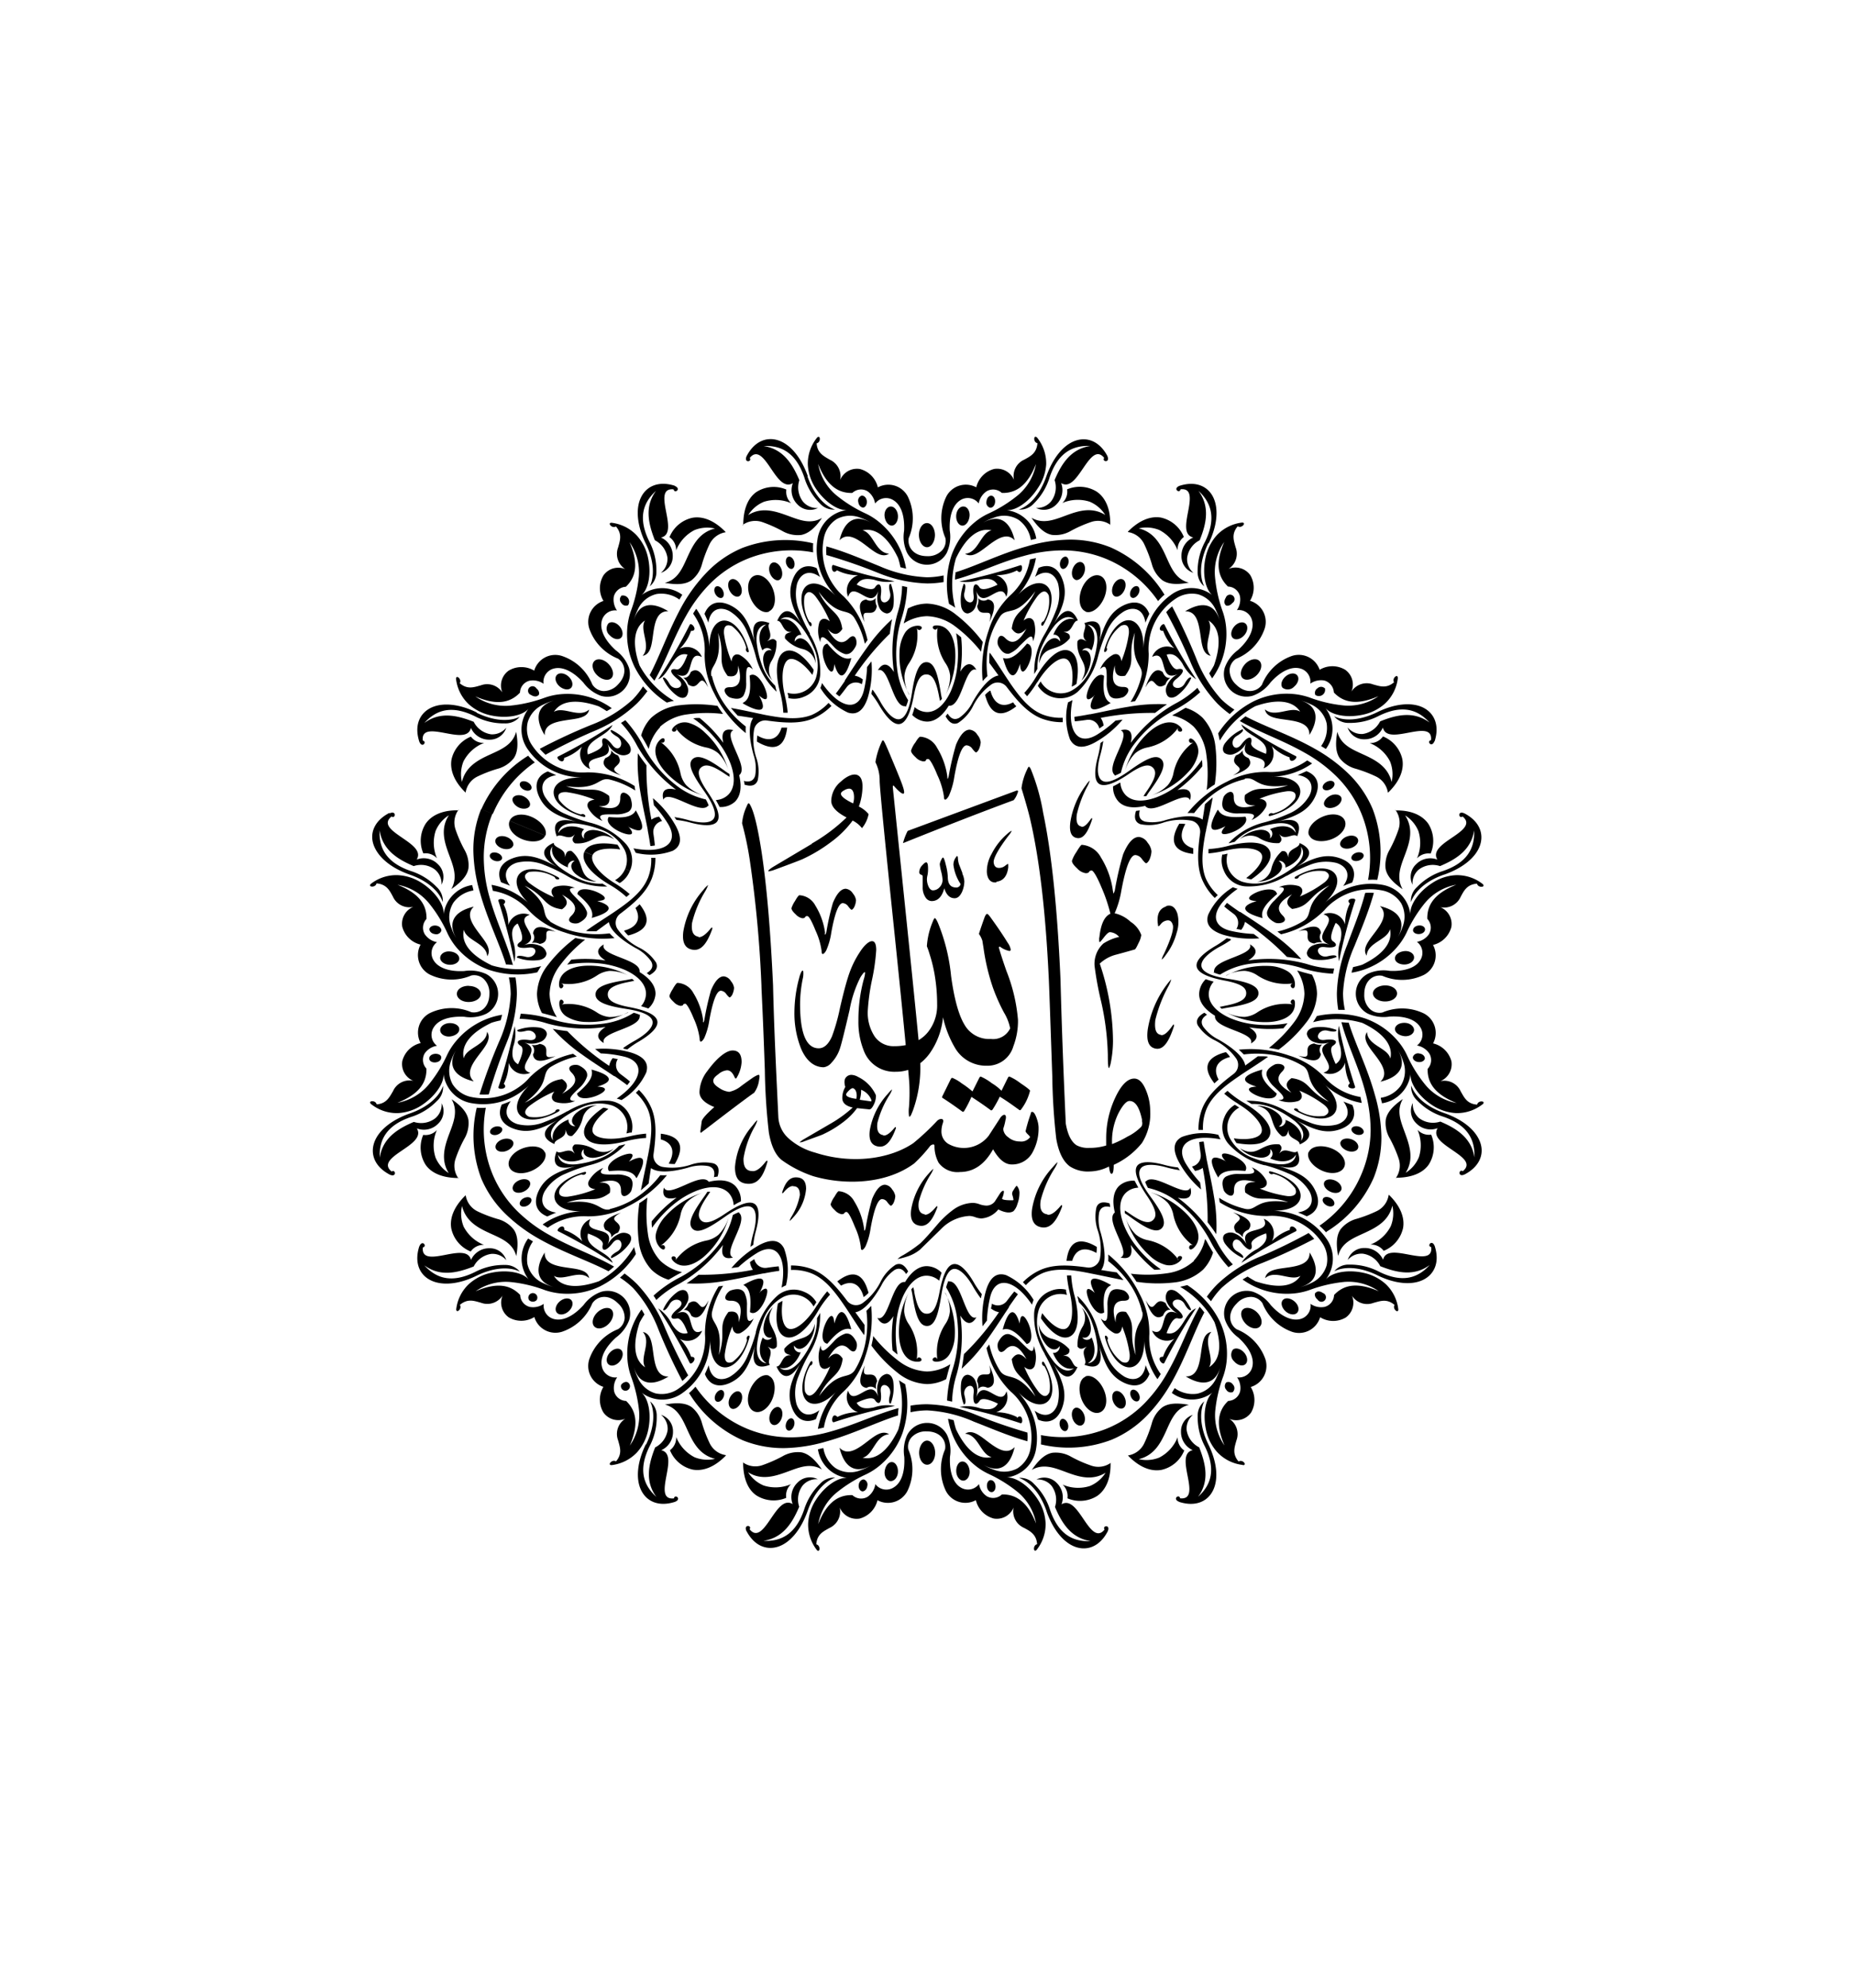 <svg id="Layer_1" data-name="Layer 1" xmlns="http://www.w3.org/2000/svg" viewBox="0 0 280 300"><defs><style>.cls-1{fill-rule:evenodd;}</style></defs><title>mashallah logo</title><path class="cls-1" d="M68,143.61c.79.07,1.39.57,1.36,1.11s-.72.94-1.51.89-1.42-.54-1.37-1.1.73-1,1.52-.9Zm5.82,21.56h0a81.16,81.16,0,0,1,2.69-7.78A21,21,0,0,0,78.06,150a15.53,15.53,0,0,0-.21-2.47h-.07c-.31,0-.62,0-.93,0a12.62,12.62,0,0,1,.28,2.51,20,20,0,0,1-1.71,7.08,83.55,83.55,0,0,0-3,8.07h.09a8.8,8.8,0,0,0,1.15,0Zm10.13-5.79h0c-1.4.42-1.46.05-1.45-.47s.12-1.16-1-1.36a1.85,1.85,0,0,1-1.22.16,1.08,1.08,0,0,1,.21,1.44c.18,1.16,1.25,1.29,3.44.23Zm-19.1-19.16h0c0,.36.32.7.81.76a.81.81,0,0,0,1-.53c0-.35-.31-.69-.81-.75s-.92.16-1,.52Zm4.51,15.1h0c0-.54-.71-.94-1.51-.9s-1.41.55-1.37,1.11.73,1,1.52.9,1.4-.57,1.36-1.11Zm-2.72,4.26h0c0-.34-.48-.58-1-.52s-.86.4-.81.76.48.59,1,.52.84-.41.8-.76ZM90.22,164h0c3.17-.94,1.44-1.95-.9-2.57.4,1.17-.66,2.34-2.17,3.62.18,1,1.88.79,3.06.28s1.86-1.24,0-1.33Zm6.57-12.14h0c.41.11.78.23,1.12.35A3.22,3.22,0,0,0,99,150c0-1.21-.83-2.32-2.4-3.28l0,0c.14-1-1.38-1.6-2.86-2.18s-2.91-1.14-2.55-2c-1.16.68-1.2,1.54.27,2.43a19.87,19.87,0,0,0-5.18-.13l-.3.36-.32.39a17.73,17.73,0,0,1,5.08-.16,13.09,13.09,0,0,1,3.73,1c2,.93,3.09,2.19,3.09,3.55a2.88,2.88,0,0,1-.75,1.89Zm-38-29.16h0c-2.27,1.18-3,3.08-2.35,4.86S59,131,61.87,132c3,1.05,4.55,2.75,5,4.17a2.82,2.82,0,0,0-.91-2.28,9.35,9.35,0,0,0-3.93-2.43c-3.69-1.27-4.82-3.46-4.7-6.14.44,2.9,2.61,4.33,5.15,5.4a3.48,3.48,0,0,1,3.2.52,2.75,2.75,0,0,1,1,2.29,2.61,2.61,0,0,0-.53-3.08,3,3,0,0,0-3.22-.72c.8-1.31-.82-2.34-2.31-3.37s-2.86-2-1.49-3.13c.6.41.81-.95-.28-.48ZM97.7,146.85c.86-.52,1-1.13.62-1.78a6.38,6.38,0,0,0-2.36-2c-2.51-1.43-3.84-2.8-4-3.9-.63.45-1.27.92-1.9,1.39l-.7,0c-.28,0-.57,0-.85-.07,1.4-1,2.84-1.89,4.15-2.77l.25-.17c2.25-1.53,4.11-3,4.92-5l.53.22c-.83,2-2.59,3.56-4.69,5.14h0a1.71,1.71,0,0,0-.33,2.42A8.88,8.88,0,0,0,96.48,143a6.48,6.48,0,0,1,2.61,2.29c.32.71,0,1.34-1,1.89l-.4-.3ZM76.07,163.56c.87.82-1,1-.78.48a79.9,79.9,0,0,0,2.44-9.16A6,6,0,0,1,77.5,158c-.2,1.07-.24,2.06.74,2.63a9.54,9.54,0,0,0,.49-1.21c.21-.63.32-1.31-.09-1.56-.8-.51-.58-1.12,1.22-.89s1.06-1.75-.41-1.38-1.33-.12-1.33-.12a6.78,6.78,0,0,1,3.47-.36c.71.18,1,.57,1,1a1.54,1.54,0,0,1-1,1.15,3.43,3.43,0,0,1-2.48.06c1.65.61,1.21,1.48.71,2.38s-1.07,1.8.26,2.22a2.41,2.41,0,0,1-3.26-1.52,7,7,0,0,1-.71,3.13Zm17.52-30.28h0a3.7,3.7,0,0,0,1.54-1.85l-.71-.3a3.54,3.54,0,0,1-1.53,1.71h0l.48.31.14.09.06,0Zm.65,7.18h0a4.48,4.48,0,0,0,.63.73l.41-.11c2.91-.89,2.89-2.6,1.32-4.6l-.29.27-.34.3c.89,1.62.25,2.9-1.73,3.41Zm-25-18.23a3.27,3.27,0,0,0-.43,3,19.75,19.75,0,0,0,1.32,3,4.63,4.63,0,0,1,.61,2.87c-.19,1-.92,1.94-2.58,3.09,1-1.77.31-3.43-.37-5.27s-1.31-3.84,0-5.87a5.08,5.08,0,0,0-2,2.36,5.93,5.93,0,0,0,.2,4.13,2.31,2.31,0,0,0-2.05-.73,4.81,4.81,0,0,1,.36-4.51c.87-1.25,2.53-2.06,5-2Zm8.23,23.47h0c-.86-3.28-2.51-6.55-3.55-10.32a22.32,22.32,0,0,1-.86-6,17.28,17.28,0,0,1,1.31-6.57l-1.7-.7a16.26,16.26,0,0,0-1.18,6.39,24,24,0,0,0,1,6.24c1.11,4,2.91,7.59,3.93,10.83l.27,0,.83.07Zm12-16.63h0l-1.22-.5c-.59,1.41,1,3.32,3.88,5a14.51,14.51,0,0,1,2.48,1.81l.31-.27.18-.16A16.28,16.28,0,0,0,93,133.4c-2.34-1.39-3.94-3.28-3.51-4.33Zm-7.14-2.95c-.37.88-1.86,1.14-3.36.58s-2.42-1.83-2-2.81l5.37,2.23Zm1.61,14.53h0c-2.19-1.06-3.26-.93-3.44.23a1.09,1.09,0,0,1-.2,1.44,1.82,1.82,0,0,1,1.21.15c1.1-.2,1-.84,1-1.36s.05-.88,1.45-.46Zm8.6,19.06.76.14a1.7,1.7,0,0,0,.42,2.27h0c.49.37,1,.74,1.42,1.12l-.3.4-.12.14c-.59-.45-1.23-.9-1.9-1.36l-.08,0c-1.55-1.05-3.26-2.12-4.89-3.3a25.61,25.61,0,0,1-4.37-3.84q.72.15,1.41.24l.79.11A39.9,39.9,0,0,0,92,160.87a2.64,2.64,0,0,1,.53-1.16Zm1.6-1.55A18.67,18.67,0,0,1,96,157c1.56-.9,2.6-1.89,2.56-2.73s-1.18-1.57-4-2-4.62-1-4.62-2.17,1.63-1.71,4.62-2.18l.91-.18.32.29-.76.16c-2.48.47-3.24,1.07-3.24,1.9s.76,1.44,3.25,1.91c2.84.54,4.12,1.28,4.24,2.16s-.92,1.91-2.73,3a14.18,14.18,0,0,0-1.81,1.23l-.57-.11Zm.73-5.39a12.44,12.44,0,0,1-6.45,1.47,5.77,5.77,0,0,1-2.8-.78,2.3,2.3,0,0,1-1.15-2c0-1.26,1.21-.11.31.15a7.74,7.74,0,0,1,5.46,1.26,4,4,0,0,0,1.83.63,6.23,6.23,0,0,0,2.8-.69Zm1.75.5h0l.09-.06a5.39,5.39,0,0,0-1-.35,11.31,11.31,0,0,1-4.82,1.67,18,18,0,0,1-7.55-.69,18.31,18.31,0,0,0-4.7-.84v0c-.05.26-.11.52-.17.77a14.45,14.45,0,0,1,4.16.7,21.54,21.54,0,0,0,8.84.53c-1.47.89-1.43,1.75-.27,2.43-.36-.86,1.08-1.42,2.55-2s3-1.18,2.86-2.19Zm-25.81-4.46c1,0,1.81.56,1.81,1.21s-.8,1.19-1.8,1.21S69,150.71,69,150s.82-1.23,1.82-1.21Zm-8.9,19.24h0c-2.84,1-4.77,2.61-5.39,4.39s.08,3.67,2.35,4.85c1.09.48.88-.88.28-.47-1.37-1.1,0-2.12,1.49-3.13s3.11-2.07,2.31-3.38a3,3,0,0,0,3.22-.71,2.61,2.61,0,0,0,.53-3.08,2.72,2.72,0,0,1-1,2.29,3.54,3.54,0,0,1-3.2.52c-2.54,1.07-4.71,2.5-5.15,5.39-.12-2.67,1-4.86,4.7-6.13A9.35,9.35,0,0,0,66,166.16a2.78,2.78,0,0,0,.91-2.27c-.48,1.41-2,3.11-5,4.16ZM72,167.2h0a18.26,18.26,0,0,0,.7,10.71,16.36,16.36,0,0,0,3.7,5.36A24.46,24.46,0,0,0,81.45,187c3.63,2.05,7.42,3.29,10.44,4.87l.21-.16c.22-.17.43-.35.64-.54-2.92-1.71-6.4-2.85-9.8-4.79a22.18,22.18,0,0,1-4.84-3.61,17.11,17.11,0,0,1-3.73-5.58,17.74,17.74,0,0,1-1-10,9.2,9.2,0,0,1-1.39,0Zm-2.72,10.6c-2.5,0-4.16-.78-5-2a4.84,4.84,0,0,1-.36-4.51,2.35,2.35,0,0,0,2.06-.73,5.83,5.83,0,0,0-.21,4.13,5.11,5.11,0,0,0,2,2.36c-1.25-2-.62-4.05.06-5.87s1.4-3.5.37-5.27C69.82,167,70.55,168,70.74,169a4.64,4.64,0,0,1-.61,2.87,19.31,19.31,0,0,0-1.32,3,3.24,3.24,0,0,0,.44,3ZM56,133.41h0c-.48.51.74.59.86-.08,1.54.12,2,1.11,2.48,2a2.73,2.73,0,0,0,3.08,1.54,2.76,2.76,0,0,0-1.67,3,3.76,3.76,0,0,0,2.77,2.7,3.31,3.31,0,0,0,1.39,4.52,7.53,7.53,0,0,0,6.27.14,2.12,2.12,0,0,1,1.86.51,2.92,2.92,0,0,1,.87,2.26c0,2.07-1.42,3-2.73,2.77a7.53,7.53,0,0,0-6.27.14,3.31,3.31,0,0,0-1.38,4.52,3.76,3.76,0,0,0-2.77,2.7,2.74,2.74,0,0,0,1.67,3,2.73,2.73,0,0,0-3.07,1.55c-.53.9-1,1.9-2.48,2-.13-.66-1.35-.58-.87-.07A6.21,6.21,0,0,0,60.11,168a7.2,7.2,0,0,0,3.55-1.17c2-1.31,3.43-3.31,3.32-4.74v0a5.14,5.14,0,0,0,4.42,4.44,9.74,9.74,0,0,0,7.65-2h0a11.79,11.79,0,0,0,1.1-.93h0c-2.34,2.12-2.5,4-1.48,4.85s3.2.7,5.66-.67c.57-.35-.37-.57-.49,0a5.9,5.9,0,0,1-3.89.79c-.9-.39-.78-1,0-1.65a17.56,17.56,0,0,1,3.78-2.17c-.59.71-.46,1.29.14,1.57a4.46,4.46,0,0,0,3-.15c-1.54,0-.39-1,.66-2a4,4,0,0,0,1.13-1.7c.11-.56-.16-1.11-1.18-1.64-.58-.31-2.22,0-1.15,1.07s.52,2.1-1.44,3.18c1.11-1,.83-1.65,0-2.21-2.85.39-2.37,2-5.63,3.56,2-1.49,2.57-2.53,2.85-3.36s.26-1.46,1-2a12.85,12.85,0,0,1,4-1.61l-.56-.41A13.41,13.41,0,0,0,80,162.6a8.14,8.14,0,0,1-1.53,1.4h0A9.2,9.2,0,0,1,71,165.53a4.39,4.39,0,0,1-2.65-1.89,4.23,4.23,0,0,1-.2-3.6,8.24,8.24,0,0,1,.71-1.53c-1.31,2.34-.25,4,2.7,4.7-1.2-1.1-.34-2.52.65-3.84s2.09-2.55,1.35-3.64c-.11,2.06-3.12,2.35-3.52,4-.48-2.16,1.32-4,4.2-5.37a12.92,12.92,0,0,1,1.36-.35l.06-.19c.06-.24.12-.45.17-.66a11.45,11.45,0,0,0-6.9,3.91h0a9.72,9.72,0,0,0-1.39,2.12h0a20.76,20.76,0,0,1-2.84,4.56,8,8,0,0,1-4.67,2.69c2.74-1.09,4.44-2.64,4.37-5.16a1.92,1.92,0,0,1-.26-2.29A2.78,2.78,0,0,1,66,157.84a2.06,2.06,0,0,1-.47-2.82c.64-1,2.12-1.68,4.59-1.56a5.64,5.64,0,0,0,3.31-.45,3.4,3.4,0,0,0,0-6,5.76,5.76,0,0,0-3.32-.45c-2.47.13-3.95-.58-4.58-1.55A2.06,2.06,0,0,1,66,142.2,2.84,2.84,0,0,1,64.15,141a1.93,1.93,0,0,1,.26-2.3c.07-2.52-1.63-4.07-4.37-5.16a8,8,0,0,1,4.67,2.69,20.6,20.6,0,0,1,2.84,4.57h0A10,10,0,0,0,68.94,143h0a11.43,11.43,0,0,0,4.88,3.37,13.74,13.74,0,0,0,7.33.38l.25-.42q.15-.25.33-.51a13.86,13.86,0,0,1-7.45-.11c-2.9-1.39-4.71-3.21-4.23-5.38.4,1.67,3.41,2,3.53,4,.74-1.1-.37-2.32-1.36-3.65s-1.85-2.74-.66-3.84c-3,.7-4,2.4-2.65,4.79a8.56,8.56,0,0,1-.75-1.62,4.13,4.13,0,0,1,.33-3.79,4.61,4.61,0,0,1,3-1.82l0-.1-.18-.72A5.13,5.13,0,0,0,67,138v0c.11-1.43-1.27-3.43-3.33-4.75a7.26,7.26,0,0,0-3.54-1.16A6.23,6.23,0,0,0,56,133.41Zm21.47-5.75c-.16.46-.89.64-1.62.39s-1.2-.85-1-1.34.92-.66,1.65-.39,1.17.87,1,1.34Zm-2.38,1.07c.5.16.82.56.72.88s-.6.47-1.1.31-.83-.55-.72-.89.6-.47,1.1-.3Zm15.82,4.65h0a7.91,7.91,0,0,1-3.26-.63,15,15,0,0,1-3.32-2c-1-.88-1.65-1.95-.91-3-.39,1.66,1.28,2.78,2.37,3.17-.17-.34.3-1.13,1-1-.75.44-.62,1.24.05,1.9a5,5,0,0,0,3.24,1.24c-3-.77-1.54-2.75-3.77-4.62-.8-.15-.84.55-1,.95.18-1.42-1.67-1.33-1.69-2.18-2.1.93-1.88,2.25.53,3.64-2.65-1.43-4.53-2.15-6.8-1.28-2,.77-2.27,2.24-1.67,3.59l.68.26c.23.08.45.17.67.27-1.26-1.72-.48-3,1-3.48a6.64,6.64,0,0,1,4.14.33,24.44,24.44,0,0,1,3.45,1.65,10.93,10.93,0,0,0,6.08,1.61l-.08-.05-.46-.28-.26-.15Zm-12.72,6c-1,.57-.93,1.56-.72,2.62a6.19,6.19,0,0,1,.22,3.17A82.73,82.73,0,0,0,75.28,136c-.22-.55,1.65-.33.78.49a6.94,6.94,0,0,1,.71,3.13A2.4,2.4,0,0,1,80,138.08c-1.32.41-.76,1.33-.25,2.22s.94,1.76-.71,2.37a3.51,3.51,0,0,1,2.49.06,1.58,1.58,0,0,1,1,1.15c0,.42-.26.81-1,1a6.68,6.68,0,0,1-3.47-.36s-.14-.49,1.33-.11,2.21-1.61.41-1.39-2-.37-1.21-.88c.4-.26.29-.94.08-1.56a8.8,8.8,0,0,0-.5-1.21ZM83,150a6.85,6.85,0,0,0,1.1,3.52l-.33-.1-1.17-.32-.75-.2a6.42,6.42,0,0,1-.75-2.9,7.45,7.45,0,0,1,1.71-4.43,20.6,20.6,0,0,1,4.09-4l.33.07c.37.07.75.14,1.13.19a20.81,20.81,0,0,0-3.78,3.86A7.53,7.53,0,0,0,83,150Zm1.74-1.56c.9.26-.29,1.41-.31.15,0-1.79,1.77-2.71,4-2.83a12.56,12.56,0,0,1,6.45,1.46,6.33,6.33,0,0,0-2.8-.68,4,4,0,0,0-1.83.63,7.73,7.73,0,0,1-5.46,1.27Zm4.56-9.88h0c2.33-.63,4.07-1.63.9-2.57,1.85-.09,1.16-.81,0-1.33s-2.87-.77-3,.28c1.5,1.28,2.56,2.44,2.17,3.62Zm-6.21.48c-.78-.51-.76-1.14-1-2s-.88-1.87-2.86-3.36c3.27,1.58,2.79,3.17,5.64,3.56.82-.56,1.1-1.2,0-2.21,2,1.08,2.51,2.14,1.43,3.18s.58,1.37,1.16,1.06c1-.53,1.29-1.07,1.18-1.64A4.05,4.05,0,0,0,87.47,136c-1-1.08-2.2-2-.66-2a4.49,4.49,0,0,0-3-.15c-.59.28-.72.86-.14,1.56a17.32,17.32,0,0,1-3.77-2.16c-.76-.67-.88-1.26,0-1.65a5.91,5.91,0,0,1,3.89.79c.12.56,1.06.35.49,0-2.45-1.37-4.62-1.54-5.65-.67s-.88,2.71,1.46,4.83a11.16,11.16,0,0,0-5.85-3c.06.27.11.54.18.81l0,.09a9.37,9.37,0,0,1,5.47,3,12.32,12.32,0,0,0,5.3,3.25,17.83,17.83,0,0,0,7.62.89c-.29-.25-.53-.49-.75-.72a15,15,0,0,1-5.15-.22,12.44,12.44,0,0,1-3.88-1.58Zm-2.95-2.56h0Zm-2.63,35.88c.16.47-.29,1.06-1,1.34s-1.47.1-1.64-.39.28-1.09,1-1.34,1.46-.07,1.63.39Zm-1.67-2c.1.33-.22.72-.72.89s-1,0-1.1-.31.22-.73.72-.88,1,0,1.1.3Zm18-4.33h0a4.42,4.42,0,0,0-.7-.22c2.11-1.46,3.14-2.87,3.27-4s-.65-2-2.26-2.36a18.52,18.52,0,0,0-3.42-.46l-.86-.66a15,15,0,0,1,5.46.54c2.08.65,2.67,1.69,2.27,3a9.47,9.47,0,0,1-3.75,4.17Zm-8.13,1.7a10.87,10.87,0,0,1,6.11-1.6,3.79,3.79,0,0,1,3.36,2.41,3.73,3.73,0,0,1,.22,2.4l-.06,0-.17,0-.56.13h0a3.48,3.48,0,0,0-.12-2.28,3.57,3.57,0,0,0-2.07-1.95,6.42,6.42,0,0,0-4.67.34,15.43,15.43,0,0,0-3.33,2c-1,.88-1.64,1.95-.9,2.94-.39-1.65,1.29-2.77,2.37-3.16-.17.34.3,1.12,1,1-.74-.44-.62-1.24.06-1.9a4.9,4.9,0,0,1,3.24-1.24,2.62,2.62,0,0,0-2.18,1.9,5.22,5.22,0,0,1-1.6,2.72c-.8.14-.84-.55-1-.95.18,1.42-1.67,1.32-1.68,2.18-2.1-.93-1.89-2.25.52-3.64h0c-2.65,1.43-4.52,2.15-6.79,1.28-2-.77-2.28-2.25-1.68-3.6l.68-.25.68-.27c-1.27,1.71-.49,3,1,3.47a6.55,6.55,0,0,0,4.13-.33,23.44,23.44,0,0,0,3.45-1.64ZM110,183.9h0a6.25,6.25,0,0,1-1.5,2.47,4,4,0,0,1-1.74.85,7.71,7.71,0,0,0-4.75,3c.45-.83-1.2-.8-.33.11,1.25,1.28,3.17.66,4.79-.8a12.48,12.48,0,0,0,3.53-5.6Zm1.58-.88c.81.62.16,2.11-.48,3.57s-1.25,2.86-.39,3.21c-1.3.34-1.93-.24-1.52-1.9a21.44,21.44,0,0,1-6.63,5.87,14.85,14.85,0,0,0-3.44,2.44q-.19-.33-.42-.66v0a18.58,18.58,0,0,1,3.91-2.72,18,18,0,0,0,5.84-4.85,11.26,11.26,0,0,0,2.22-4.59,6.39,6.39,0,0,1,.94-.44l0,.11v0ZM99.84,188c.82-.45.79,1.2-.12.33a2.37,2.37,0,0,1-.63-2.26,5.91,5.91,0,0,1,1.44-2.53,12.43,12.43,0,0,1,5.59-3.52,6.2,6.2,0,0,0-2.46,1.49,4,4,0,0,0-.86,1.74,7.68,7.68,0,0,1-3,4.75Zm13.44,2.48c.2-.15.42-.3.64-.44a1.68,1.68,0,0,0,1.89,1.31h0c.61-.09,1.22-.17,1.8-.22l.07.5,0,.18q-1.11.15-2.31.39l-.1,0c-1.82.35-3.79.81-5.77,1.13a25.77,25.77,0,0,1-5.81.37c.41-.27.8-.54,1.17-.82l.64-.48a39.89,39.89,0,0,0,8.21-.75,2.54,2.54,0,0,1-.45-1.19ZM96.07,177.76c-.55-1.12-2.12-1.19-4.09-1-.61-.86.76-1.89,2-2.36s2.2-.44,1,.93c2.91-1.58,2.39.36,1.18,2.46Zm-4,4.73h0a12.72,12.72,0,0,0,3.86-1.63,15,15,0,0,0,3.79-3.49,7.36,7.36,0,0,0,1,0,17.63,17.63,0,0,1-6,4.76,12.41,12.41,0,0,1-6,1.45,9.45,9.45,0,0,0-6,1.72l-.07-.05c-.24-.14-.47-.29-.7-.44a11.05,11.05,0,0,1,6.24-2c-3.14.15-4.57-1.06-4.45-2.39s1.77-2.76,4.47-3.52c.65-.16.14.66-.35.35a5.93,5.93,0,0,0-3.3,2.19c-.36.91.15,1.25,1.15,1.18a17,17,0,0,0,4.2-1.14c-.92-.09-1.23-.59-1-1.21a4.54,4.54,0,0,1,2.2-2c-1.06,1.12.42,1,1.92,1a3.93,3.93,0,0,1,2,.39c.48.32.67.9.33,2-.19.62-1.58,1.56-1.57.06s-1.12-1.85-3.27-1.23c1.5-.07,1.76.58,1.58,1.55-2.3,1.74-3.09.28-6.51,1.48,2.46-.35,3.6,0,4.4.35s1.21.84,2.13.66Zm-3.9.28h0Zm11.58,7.54A6.85,6.85,0,0,0,103,192l-.3.17c-.35.18-.71.38-1.06.59l-.67.39a6.39,6.39,0,0,1-2.58-1.51,7.63,7.63,0,0,1-1.93-4.35,21.49,21.49,0,0,1,.1-5.7l.28-.18c.32-.21.63-.44.93-.66a21.07,21.07,0,0,0,.07,5.4,7.45,7.45,0,0,0,1.89,4.14Zm4.35,20h0a18.15,18.15,0,0,0,8.07,7.07,16.26,16.26,0,0,0,6.39,1.18,24,24,0,0,0,6.24-1c4-1.11,7.59-2.91,10.83-3.93l0-.27c0-.27.05-.55.07-.83-3.28.86-6.55,2.51-10.32,3.55a22.32,22.32,0,0,1-6,.86,17.28,17.28,0,0,1-6.57-1.31,17.82,17.82,0,0,1-7.78-6.34,9.05,9.05,0,0,1-1,1Zm5-.47c.3.16.36.66.12,1.13s-.68.72-1,.56-.37-.67-.12-1.13.69-.72,1-.56Zm2.56.2c.45.21.56.95.24,1.66s-1,1.11-1.44.89-.56-1-.22-1.67,1-1.09,1.42-.88Zm2.52-9h0a24.75,24.75,0,0,1-1.27,3.6,6.63,6.63,0,0,1-2.69,3.16c-1.39.74-2.86.37-3.18-1.74-.09.23-.19.45-.28.67l-.3.66c.52,1.38,1.77,2.22,3.72,1.36,2.22-1,3-2.82,3.89-5.71h0c-.72,2.68.07,3.77,2.21,2.94-.59-.61.78-1.85-.35-2.73.4.17.92.63,1.38,0,.26-2.9-2.17-3.27-.59-5.94a4.92,4.92,0,0,0-1.42,3.17c0,.94.47,1.6,1.3,1.38a.86.86,0,0,1-1.4,0c-.49,1-.88,3,.57,3.91-1.23-.18-1.56-1.37-1.45-2.72a15.19,15.19,0,0,1,.93-3.76,6.46,6.46,0,0,1,3.06-3.55,3.48,3.48,0,0,1,4.56,1.45v0c.12-.18.22-.33.31-.48l.09-.14,0-.06a3.7,3.7,0,0,0-1.85-1.54,3.79,3.79,0,0,0-4.1.66,10.94,10.94,0,0,0-3.18,5.46ZM97.53,218h0c-1.32,2.69-1.53,5.22-.7,6.92s2.65,2.54,5.09,1.76c1.11-.43,0-1.25-.14-.53-1.74.19-1.49-1.49-1.16-3.27s.74-3.66-.76-4a3,3,0,0,0,1.78-2.79,2.61,2.61,0,0,0-1.81-2.55,2.72,2.72,0,0,1,1,2.29,3.51,3.51,0,0,1-1.89,2.63c-1,2.55-1.56,5.1.18,7.46-2-1.81-2.74-4.16-1-7.67a9.33,9.33,0,0,0,1.06-4.49,2.77,2.77,0,0,0-1-2.25c.67,1.34.79,3.62-.6,6.5Zm-7.32-19.92h0c-.72.7-.92,1.67-.43,2.15s1.45.29,2.15-.43.87-1.68.42-2.14-1.41-.27-2.14.42Zm-21.31-.45a6.16,6.16,0,0,1,1.92-3.83,7.2,7.2,0,0,1,3.33-1.69c2.38-.52,4.77-.08,5.7,1h0a5.14,5.14,0,0,1-.09-6.18l.64.38.09.06a4.64,4.64,0,0,0-.84,3.41,4.15,4.15,0,0,0,2.45,2.91,9.89,9.89,0,0,0,1.67.61c-2.66-.72-3.11-2.66-1.51-5.26-.06,1.62,1.55,2,3.18,2.25s3.29.32,3.54,1.62c-1.55-1.38-3.88.55-5.33-.35,1.19,1.87,3.75,1.88,6.79.82a13.8,13.8,0,0,0,5.34-5.19c0,.2.09.4.13.6l.13.48a13.82,13.82,0,0,1-5.46,4.9,11.37,11.37,0,0,1-5.83,1.06h0a10.4,10.4,0,0,1-2.48-.52h0a20.49,20.49,0,0,0-5.24-1.22,8,8,0,0,0-5.2,1.4c2.71-1.16,5-1.27,6.73.56a1.92,1.92,0,0,0,1.44,1.8,2.79,2.79,0,0,0,2.12-.46,2.07,2.07,0,0,0,1.67,2.32c1.13.24,2.68-.31,4.34-2.14a5.69,5.69,0,0,1,2.67-2,3.41,3.41,0,0,1,4.23,4.24,5.72,5.72,0,0,1-2,2.66c-1.83,1.66-2.38,3.21-2.14,4.34a2.07,2.07,0,0,0,2.32,1.67,2.8,2.8,0,0,0-.46,2.12,1.91,1.91,0,0,0,1.8,1.44c1.83,1.73,1.73,4,.57,6.74a8,8,0,0,0,1.4-5.21,21.19,21.19,0,0,0-1.22-5.23h0a9.83,9.83,0,0,1-.53-2.47h0a11.44,11.44,0,0,1,2.12-7.64l.34.58.1.18q-.39.58-.72,1.2c-1,3-1,5.58.83,6.78-.9-1.46,1-3.79-.35-5.33,1.3.24,1.38,1.89,1.62,3.53s.63,3.25,2.26,3.18c-2.58,1.59-4.51,1.16-5.24-1.42a8.54,8.54,0,0,0,.59,1.59A4.22,4.22,0,0,0,99,210.3a4.39,4.39,0,0,0,3.21-.54,9.18,9.18,0,0,0,4.17-6.32h0a8.54,8.54,0,0,0,.09-2.08,13.33,13.33,0,0,1,2.06-7.2l.68-.1a13,13,0,0,0-1.67,3.93c-.19.92.27,1.34.66,2.13s.7,1.94.36,4.39c1.19-3.42-.28-4.2,1.46-6.5,1-.18,1.63.07,1.55,1.57.63-2.15.27-3.29-1.23-3.26s-.56-1.38.07-1.57c1.09-.35,1.67-.15,2,.33a4,4,0,0,1,.4,2c0,1.51-.13,3,1,1.92a4.43,4.43,0,0,1-2,2.2c-.62.23-1.12-.09-1.21-1a17.45,17.45,0,0,0-1.14,4.19c-.06,1,.27,1.52,1.18,1.16a5.91,5.91,0,0,0,2.19-3.31c-.31-.49.51-1,.35-.35-.76,2.71-2.18,4.36-3.52,4.48s-2.54-1.32-2.38-4.47h0a11,11,0,0,1-.12,1.44h0a9.78,9.78,0,0,1-4,6.84,5.17,5.17,0,0,1-6.28,0v0c1.09.93,1.53,3.31,1,5.7a7.27,7.27,0,0,1-1.68,3.33,6.29,6.29,0,0,1-3.84,1.92c-.7,0,.1-.94.67-.56,1-1.17.59-2.16.32-3.18a2.72,2.72,0,0,1,1.08-3.26,2.75,2.75,0,0,1-3.3-.95,3.75,3.75,0,0,1,0-3.86A3.31,3.31,0,0,1,89,205.14a7.54,7.54,0,0,1,4.34-4.53,2.14,2.14,0,0,0,1-1.67,2.92,2.92,0,0,0-1-2.22c-1.46-1.47-3.15-1.13-3.89,0A7.54,7.54,0,0,1,84.88,201a3.32,3.32,0,0,1-4.18-2.22,3.73,3.73,0,0,1-3.86.05,2.73,2.73,0,0,1-.94-3.29,2.74,2.74,0,0,1-3.27,1.08c-1-.27-2-.68-3.18.33.39.56-.53,1.36-.55.66Zm40.73,22.05c-1.74,1.79-3.48,2.39-5,2.13a4.86,4.86,0,0,1-3.45-2.93,2.34,2.34,0,0,0,.94-2,5.91,5.91,0,0,0,2.77,3.06,5.18,5.18,0,0,0,3.11.24c-2.32-.56-3.3-2.42-4.11-4.19s-1.49-3.47-3.47-4c2-.37,3.19-.19,4,.36a4.64,4.64,0,0,1,1.6,2.46,20.24,20.24,0,0,0,1.15,3,3.23,3.23,0,0,0,2.43,1.81ZM79.92,196.24h0a.8.8,0,0,0,1.11,0,.68.68,0,1,0-1.11,0Zm34.79-1.12h0c1.58-2.91-.36-2.39-2.45-1.18,1.11.55,1.19,2.12,1,4.09.86.61,1.89-.77,2.35-2s.44-2.2-.93-.95Zm-10.8,12.43h0a79.38,79.38,0,0,1-3.6-7.41,21,21,0,0,0-4.1-6.33,15.7,15.7,0,0,0-1.89-1.6l0,0c-.22.21-.45.42-.69.62a12.8,12.8,0,0,1,2,1.59,19.76,19.76,0,0,1,3.8,6.21,84.41,84.41,0,0,0,3.62,7.8l.07-.06a7.83,7.83,0,0,0,.82-.81l0-.06Zm-10.13-3.82h0c-.41-.35-1.16-.16-1.69.43s-.62,1.39-.19,1.76,1.2.17,1.71-.45.58-1.39.17-1.74ZM70.33,180.4a3.25,3.25,0,0,0,1.81,2.44,19.81,19.81,0,0,0,3,1.14,4.6,4.6,0,0,1,2.46,1.61c.55.81.73,2,.37,4-.52-2-2.21-2.64-4-3.46s-3.63-1.79-4.19-4.11a5.18,5.18,0,0,0,.24,3.11,5.88,5.88,0,0,0,3.07,2.76,2.33,2.33,0,0,0-2,1,4.84,4.84,0,0,1-2.93-3.45c-.27-1.5.33-3.25,2.12-5Zm34.05,24.4h0a7,7,0,0,0-1.71-2.72,2.39,2.39,0,0,0,3.37-1.23c-1.23.65-1.47-.4-1.75-1.38s-.58-1.91-2.18-1.18a3.53,3.53,0,0,0,1.72-1.8,1.56,1.56,0,0,0-.11-1.52c-.27-.32-.75-.39-1.38,0a6.66,6.66,0,0,0-2.2,2.71s.25.45,1-.86,2.7-.43,1.27.69-1.16,1.7-.23,1.49c.47-.11.86.45,1.17,1a9.65,9.65,0,0,1,.5,1.2c-1.1.29-1.77-.44-2.38-1.34a6.07,6.07,0,0,0-2.07-2.39,80.41,80.41,0,0,1,4.75,8.2c.23.55,1.41-.93.21-.89Zm-9.51,3.88h0c-.27-.22-.74-.08-1.05.31a.68.68,0,1,0,1.05-.31ZM63.33,188.12c.44-1.1,1.25,0,.53.15-.18,1.74,1.5,1.49,3.27,1.15s3.66-.74,4,.75a3,3,0,0,1,2.78-1.77,2.59,2.59,0,0,1,2.55,1.8,2.72,2.72,0,0,0-2.28-.95,3.54,3.54,0,0,0-2.64,1.9c-2.55,1-5.1,1.57-7.45-.17,1.81,2,4.16,2.73,7.66,1a9.37,9.37,0,0,1,4.5-1.06,2.82,2.82,0,0,1,2.25,1c-1.34-.66-3.62-.78-6.5.61-2.69,1.33-5.22,1.54-6.92.72s-2.54-2.65-1.77-5.1Zm20.77,10h0c.37.43,1.16.34,1.76-.19s.78-1.28.43-1.69-1.13-.34-1.74.17-.82,1.28-.45,1.71ZM107,196.29h0c-.69,1.29-1,1.07-1.35.69s-.74-.9-1.65-.26a1.92,1.92,0,0,1-.75,1c.58-.07.93.28,1.16.87.94.69,1.8,0,2.59-2.27ZM95,171.53a16,16,0,0,1,2.58-.43v.25l0,.4a15.37,15.37,0,0,0-3,.48c-3.18.84-5.67.64-6.26-.77-.5-1.21.63-2.81,2.77-4.27l.15,0a3.38,3.38,0,0,1,.64.19h0c-1.68,1.25-2.69,2.69-2.34,3.54.43,1,2.9,1.25,5.54.58Zm-.53,1.17A11,11,0,0,1,89,175.87a24.16,24.16,0,0,0-3.6,1.28,6.62,6.62,0,0,0-3.16,2.69c-.73,1.38-.36,2.86,1.75,3.18l-.67.28-.66.3c-1.39-.53-2.23-1.77-1.37-3.73,1-2.21,2.82-3,5.71-3.89-2.68.72-3.77-.06-2.94-2.21.61.6,1.85-.78,2.73.36-.17-.41-.63-.93,0-1.39a5.09,5.09,0,0,1,3.06.79,2.6,2.6,0,0,0,2.87-.2,4.93,4.93,0,0,1-3.16,1.42c-.94,0-1.6-.47-1.38-1.3a.86.86,0,0,0,0,1.4c-1,.49-3,.89-3.91-.56.18,1.23,1.38,1.55,2.72,1.44a15.25,15.25,0,0,0,3.77-.94,7.82,7.82,0,0,0,2.74-1.86l.3-.07.52-.13.09,0Zm-12.15,1.21c.36.89-.5,2.13-2,2.79s-3,.42-3.41-.56.51-2.25,2-2.81,3-.3,3.36.58Zm11.42,9.14c-1.29.69-1.07,1-.69,1.35s.9.74.27,1.65a1.9,1.9,0,0,0-1,.75c.07-.58-.28-.93-.87-1.16-.69-.95,0-1.79,2.27-2.59Zm-4.93,3.1c-.29,1.1.44,1.77,1.34,2.38s2,1.13,2.39,2.07a80.41,80.41,0,0,0-8.2-4.75c-.55-.23.93-1.41.89-.21a7,7,0,0,1,2.72,1.71A2.39,2.39,0,0,1,89.17,184c-.65,1.23.4,1.47,1.39,1.74s1.9.59,1.17,2.19a3.53,3.53,0,0,1,1.8-1.72,1.56,1.56,0,0,1,1.52.11c.32.27.4.76,0,1.38a6.66,6.66,0,0,1-2.71,2.2s-.45-.25.86-1,.43-2.7-.69-1.27-1.69,1.16-1.48.23c.1-.46-.46-.86-1-1.16a9.91,9.91,0,0,0-1.2-.51Zm-9.71-5.31c.47-.24,1-.19,1.13.12s-.1.74-.56,1-1,.19-1.14-.12.09-.76.57-1Zm.92-2.45c.21.45-.18,1.09-.87,1.43s-1.45.25-1.67-.22.17-1.12.88-1.44,1.45-.21,1.66.23Zm20.89-2.78h0a4.7,4.7,0,0,0,1,.07l.21-.37c1.42-2.69.2-3.9-2.32-4.2l0,.4,0,.46c1.78.51,2.23,1.87,1.2,3.64Zm12.42,12.62a16.56,16.56,0,0,1,.46-2.16c.47-1.74.51-3.17-.11-3.74s-1.94-.27-4.3,1.39-4,2.56-4.8,1.73,0-2.36,1.73-4.8c.2-.27.37-.53.52-.78a3.12,3.12,0,0,1,.43,0c-.13.21-.27.42-.42.64-1.42,2.09-1.54,3.05-1,3.64s1.55.48,3.64-.94c2.4-1.63,3.83-2,4.53-1.47s.69,2,.16,4a13,13,0,0,0-.41,2.15l-.48.33ZM118.7,194h0a9.52,9.52,0,0,0-.3-5.6c-.63-1.19-1.78-1.51-3.7-.5a15.09,15.09,0,0,0-4.24,3.49l1.07-.15a18.26,18.26,0,0,1,2.74-2.09c1.4-.87,2.56-.82,3.26.06s1,2.61.5,5.13a5.17,5.17,0,0,1,.66-.34Zm-10.83-16.35h0l.5-.07c.35-1.12.09-1.77-.64-2a6.46,6.46,0,0,0-3.47.23,8.92,8.92,0,0,1-4.08.33,1.71,1.71,0,0,1-1.48-1.94c.36-2.61.52-4.93-.32-6.95a8.75,8.75,0,0,0-1.9-2.76l-.15.15-.3.29a7.61,7.61,0,0,1,1.82,2.54c.81,2,.53,4.3,0,7a2.8,2.8,0,0,0-.06.28c-.3,1.56-.67,3.22-1,4.91l.65-.56.52-.47c.11-.78.23-1.56.35-2.33.9.67,2.8.71,5.58-.06a6.34,6.34,0,0,1,3.1-.24c.72.21,1.06.73.82,1.7Zm2.92,4.21A2.87,2.87,0,0,0,110,180c-1-.95-2.61-1.09-4.7-.32a13,13,0,0,0-3.34,1.92,17.43,17.43,0,0,0-3.48,3.71l-.06-.51,0-.47a20.62,20.62,0,0,1,3.76-3.57c-1.67.41-2.25-.22-1.91-1.52.35.86,1.77.24,3.22-.4s2.94-1.28,3.56-.47h0c1.78-.43,3.16-.22,4,.63a3.19,3.19,0,0,1,.85,2.32c-.32.15-.67.33-1,.54Zm42.77,32h0a7,7,0,0,0-3.13-.71A2.41,2.41,0,0,0,152,210c-.42,1.33-1.33.76-2.22.26s-1.77-.94-2.38.71a3.43,3.43,0,0,0-.06-2.48,1.54,1.54,0,0,0-1.15-1c-.42,0-.81.25-1,1a6.78,6.78,0,0,0,.36,3.47s.5.14.12-1.33,1.6-2.21,1.38-.41.38,2,.89,1.21c.25-.4.93-.29,1.56-.08a8.8,8.8,0,0,1,1.21.5c-.57,1-1.57.93-2.63.72a6.15,6.15,0,0,0-3.16-.22,79.9,79.9,0,0,1,9.16,2.44c.55.22.34-1.65-.48-.78Zm-22.92-7.84c-.41,1.4,0,1.46.47,1.45s1.16-.12,1.36,1a1.82,1.82,0,0,0-.15,1.21,1.09,1.09,0,0,0-1.44-.2c-1.16-.18-1.29-1.25-.24-3.44Zm18.74,0c1.06,2.19.93,3.26-.23,3.44-.59-.26-1.07-.26-1.44.21a1.85,1.85,0,0,0-.16-1.22c.2-1.1.84-1,1.36-1s.89-.05.47-1.45Zm-37.15,14.68h0c0,2.5.77,4.16,2,5a4.87,4.87,0,0,0,4.51.37,2.34,2.34,0,0,1,.73-2.07,5.88,5.88,0,0,1-4.13.21,5.11,5.11,0,0,1-2.36-2c2,1.25,4,.62,5.87-.06s3.5-1.41,5.27-.37c-1.15-1.66-2.12-2.39-3.09-2.58a4.63,4.63,0,0,0-2.87.61,20.82,20.82,0,0,1-3,1.32,3.24,3.24,0,0,1-3-.44Zm17.13-9c.56,1,1.56.93,2.62.72a6.19,6.19,0,0,1,3.17-.22,80.58,80.58,0,0,0-9.17,2.44c-.55.23-.33-1.65.49-.78a6.94,6.94,0,0,1,3.13-.71,2.4,2.4,0,0,1-1.52-3.26c.41,1.33,1.33.76,2.22.26s1.76-.94,2.37.71a3.51,3.51,0,0,1,.06-2.49,1.58,1.58,0,0,1,1.15-1c.42,0,.81.26,1,1a6.68,6.68,0,0,1-.36,3.47s-.49.14-.11-1.33-1.61-2.21-1.39-.41-.37,2-.88,1.21c-.26-.4-.94-.29-1.56-.08a8.8,8.8,0,0,0-1.21.5Zm-10.63,3.1c.16-.5.56-.82.88-.72s.47.6.31,1.1-.55.83-.89.72-.47-.6-.3-1.1Zm-1.07-2.39c.46.17.64.9.39,1.63s-.85,1.2-1.34,1-.66-.92-.39-1.65.87-1.17,1.34-1Zm-4.93,18.68c-.47-1.09.89-.88.48-.28,1.1,1.37,2.11,0,3.13-1.49s2.06-3.11,3.37-2.31a3,3,0,0,1,.72-3.22,2.61,2.61,0,0,1,3.08-.53,2.74,2.74,0,0,0-2.29.95,3.48,3.48,0,0,0-.52,3.2c-1.07,2.54-2.5,4.71-5.4,5.15,2.68.12,4.87-1,6.14-4.7a9.35,9.35,0,0,1,2.43-3.93,2.81,2.81,0,0,1,2.27-.91c-1.41.48-3.11,2-4.16,5-1,2.84-2.61,4.77-4.39,5.39s-3.68-.08-4.86-2.35Zm11.13-32.91a11,11,0,0,1-1.61,6.08,24.44,24.44,0,0,0-1.65,3.45,6.61,6.61,0,0,0-.33,4.13c.46,1.51,1.77,2.29,3.48,1-.1.22-.19.44-.27.67l-.26.68c-1.35.6-2.82.31-3.6-1.68-.86-2.26-.14-4.14,1.29-6.79-1.39,2.41-2.71,2.62-3.64.53.85,0,.75-1.87,2.18-1.69-.4-.17-1.1-.21-1-1,1.87-2.23,3.85-.77,4.62-3.77a4.9,4.9,0,0,1-1.24,3.23c-.66.67-1.46.81-1.9.06-.14.7.65,1.17,1,1-.39,1.09-1.51,2.76-3.17,2.37,1,.74,2.07.12,3-.91a15,15,0,0,0,2-3.32,7.91,7.91,0,0,0,.63-3.26l.15-.26.28-.46,0-.08Zm6.36,26.92h0c.36,0,.7-.32.76-.81a.81.81,0,0,0-.53-1c-.35,0-.69.31-.76.8s.17.93.53,1Zm15.1-4.51h0c-.54,0-.94.71-.9,1.51s.55,1.41,1.11,1.37,1-.73.9-1.53-.58-1.39-1.11-1.35ZM154,199.78h0c-.94-3.17-1.94-1.44-2.57.9,1.17-.4,2.34.66,3.62,2.17,1-.18.79-1.88.28-3.06s-1.24-1.86-1.33,0ZM134.5,223.55h0c.57,0,1.07-.57,1.11-1.37s-.35-1.47-.89-1.51-1,.57-1.11,1.36.33,1.48.89,1.52Zm15.08-.16h0c-.35.05-.58.48-.52,1s.4.86.76.81.59-.49.52-1-.41-.84-.76-.8Zm5.59-7.18v.08a7.36,7.36,0,0,1,0,1.15v.09c-2.9-.81-5.59-2-8.07-2.95a20,20,0,0,0-7.08-1.71,12.62,12.62,0,0,0-2.51.28c0-.31,0-.62,0-.93v-.07a15.43,15.43,0,0,1,2.47-.21,21,21,0,0,1,7.38,1.58,81.16,81.16,0,0,0,7.78,2.69Zm-11.9-22.8c1-.13,1.6,1.38,2.19,2.86s1.14,2.91,2,2.55c-.68,1.16-1.54,1.2-2.43-.27a21.4,21.4,0,0,1-.54,8.84,15.17,15.17,0,0,0-.7,4.16l-.76-.17h0a18.31,18.31,0,0,1,.84-4.7,18,18,0,0,0,.69-7.55,11.31,11.31,0,0,0-1.67-4.82,5.13,5.13,0,0,1,.35-1l.06.09v0ZM123.41,234a6.23,6.23,0,0,1-1.36-4.07,7.23,7.23,0,0,1,1.16-3.54c1.32-2.06,3.32-3.44,4.75-3.33h0a5.13,5.13,0,0,1-4.43-4.31l.72-.18.1,0a4.61,4.61,0,0,0,1.82,3,4.13,4.13,0,0,0,3.79.33,8.56,8.56,0,0,0,1.62-.75c-2.39,1.37-4.09.32-4.79-2.65,1.1,1.19,2.52.33,3.84-.66s2.55-2.1,3.65-1.36c-2.07.12-2.36,3.13-4,3.53,2.17.48,4-1.33,5.38-4.23a13.86,13.86,0,0,0,.11-7.45l.51.33.42.25a13.74,13.74,0,0,1-.38,7.33,11.43,11.43,0,0,1-3.37,4.88h0a9.77,9.77,0,0,1-2.13,1.39,20.76,20.76,0,0,0-4.56,2.84,8,8,0,0,0-2.69,4.67c1.09-2.74,2.64-4.44,5.16-4.36a1.94,1.94,0,0,0,2.3.25A2.84,2.84,0,0,0,132.2,224a2.07,2.07,0,0,0,2.83.46c1-.63,1.67-2.11,1.54-4.58a5.77,5.77,0,0,1,.45-3.32,3.4,3.4,0,0,1,6,0,5.64,5.64,0,0,1,.45,3.31c-.12,2.47.59,4,1.55,4.59a2.08,2.08,0,0,0,2.83-.47,2.78,2.78,0,0,0,1.17,1.83,1.92,1.92,0,0,0,2.29-.26c2.52-.07,4.07,1.63,5.16,4.37a8,8,0,0,0-2.69-4.67,20.76,20.76,0,0,0-4.56-2.84h0a10,10,0,0,1-2.13-1.39h0a11.45,11.45,0,0,1-3.91-6.9l.66.17.19.05a12.49,12.49,0,0,0,.35,1.37c1.39,2.88,3.21,4.68,5.37,4.2-1.66-.4-2-3.41-4-3.52,1.1-.75,2.32.36,3.65,1.35s2.74,1.85,3.84.65c-.7,3-2.36,4-4.7,2.7a8.56,8.56,0,0,0,1.53.71,4.23,4.23,0,0,0,3.6-.2,4.39,4.39,0,0,0,1.89-2.65,9.2,9.2,0,0,0-1.53-7.41h0a8.14,8.14,0,0,0-1.4-1.53,13.4,13.4,0,0,1-3.64-6.55l.41-.55a12.69,12.69,0,0,0,1.61,3.95c.51.79,1.14.77,2,1.05s1.87.87,3.36,2.85c-1.58-3.26-3.17-2.78-3.57-5.63.57-.82,1.2-1.1,2.22,0-1.08-2-2.14-2.51-3.18-1.44s-1.38-.57-1.07-1.15c.53-1,1.08-1.29,1.64-1.18a4,4,0,0,1,1.7,1.13c1.08,1,2,2.2,2,.66a4.46,4.46,0,0,1,.15,3c-.28.6-.86.73-1.57.14a17.15,17.15,0,0,0,2.17,3.78c.66.76,1.26.88,1.65,0a6,6,0,0,0-.79-3.89c-.57-.12-.35-1.06,0-.49,1.37,2.45,1.54,4.63.67,5.66s-2.73.86-4.84-1.48h0a11.79,11.79,0,0,1,.93,1.1h0a9.74,9.74,0,0,1,2,7.65A5.15,5.15,0,0,1,152,223h0c1.43-.11,3.43,1.27,4.74,3.32a7.2,7.2,0,0,1,1.17,3.55,6.19,6.19,0,0,1-1.36,4.06c-.5.49-.58-.73.08-.86-.11-1.53-1.11-2-2-2.48a2.73,2.73,0,0,1-1.55-3.07,2.74,2.74,0,0,1-3,1.67,3.76,3.76,0,0,1-2.7-2.77,3.31,3.31,0,0,1-4.52-1.38,7.53,7.53,0,0,1-.14-6.27c.26-1.31-.7-2.74-2.77-2.73a2.92,2.92,0,0,0-2.26.87,2.11,2.11,0,0,0-.51,1.86,7.53,7.53,0,0,1-.14,6.27,3.32,3.32,0,0,1-4.52,1.39,3.76,3.76,0,0,1-2.7,2.77,2.76,2.76,0,0,1-3-1.67,2.73,2.73,0,0,1-1.54,3.08c-.91.52-1.9.94-2,2.48.67.12.59,1.34.08.86Zm26.3-36.48h0a2.64,2.64,0,0,0,1.16.53,40.44,40.44,0,0,1-5.29,6.33l-.11.79q-.09.69-.24,1.41a25.61,25.61,0,0,0,3.84-4.37c1.18-1.63,2.25-3.34,3.3-4.89l0-.08c.46-.67.91-1.31,1.36-1.9l-.14-.11-.4-.31c-.38.45-.75.93-1.12,1.42h0a1.7,1.7,0,0,1-2.27.42c0,.25-.1.51-.14.76Zm-10.9,21.72h0c0,1,.52,1.83,1.21,1.83s1.23-.83,1.21-1.83-.57-1.8-1.21-1.81-1.19.81-1.21,1.81ZM157.2,218h0a18.14,18.14,0,0,0,10.7-.71,16.13,16.13,0,0,0,5.37-3.69,24.46,24.46,0,0,0,3.74-5.08c2.05-3.63,3.29-7.42,4.87-10.44l-.16-.21c-.17-.22-.35-.43-.54-.64-1.71,2.92-2.85,6.4-4.79,9.8a22.18,22.18,0,0,1-3.61,4.84,17.06,17.06,0,0,1-5.58,3.73,17.83,17.83,0,0,1-10,1,9.2,9.2,0,0,1,0,1.39Zm.85,10.09h0c1,2.84,2.61,4.77,4.39,5.39s3.67-.08,4.85-2.35c.48-1.09-.88-.88-.47-.28-1.1,1.37-2.12,0-3.13-1.49s-2.07-3.11-3.38-2.31a3,3,0,0,0-.71-3.22,2.61,2.61,0,0,0-3.08-.53,2.72,2.72,0,0,1,2.29.95,3.54,3.54,0,0,1,.52,3.2c1.07,2.54,2.5,4.71,5.39,5.15-2.68.12-4.86-1-6.13-4.7a9.35,9.35,0,0,0-2.43-3.93,2.78,2.78,0,0,0-2.27-.91c1.41.48,3.11,2,4.16,5Zm-29-21.22h0a12.69,12.69,0,0,0,1.58-3.88,15,15,0,0,0,.22-5.15q.35-.33.72-.75a17.83,17.83,0,0,1-.89,7.62,12.23,12.23,0,0,1-3.26,5.3,9.44,9.44,0,0,0-3,5.47l-.09,0-.81.18a11.2,11.2,0,0,1,3-5.85c-2.12,2.34-4,2.49-4.83,1.46s-.7-3.2.67-5.65c.35-.57.56.37,0,.49a5.91,5.91,0,0,0-.79,3.89c.39.9,1,.78,1.65,0a17.32,17.32,0,0,0,2.16-3.77c-.71.58-1.28.45-1.56-.15a4.46,4.46,0,0,1,.15-3c0,1.54,1,.39,2-.66a4.05,4.05,0,0,1,1.69-1.13c.57-.11,1.11.16,1.64,1.18.31.58,0,2.22-1.06,1.15s-2.1-.52-3.18,1.44c1-1.11,1.65-.83,2.21,0-.39,2.85-2,2.37-3.56,5.64,1.49-2,2.52-2.57,3.36-2.86s1.46-.26,2-1Zm-2.56,2.95Zm-3.09-12.8a15.63,15.63,0,0,1,1.53-2.12l.16.18.27.31a14.51,14.51,0,0,0-1.81,2.48c-1.66,2.84-3.57,4.47-5,3.88-1.22-.5-1.54-2.43-1.07-5l.12-.08a3.09,3.09,0,0,1,.59-.32h0c-.3,2.08,0,3.81.86,4.17,1.05.43,2.94-1.17,4.33-3.51Zm5.17,3.64h0c-.63-2.34-1.63-4.07-2.57-.9-.09-1.85-.81-1.16-1.33,0s-.77,2.87.28,3.05c1.28-1.51,2.44-2.57,3.62-2.17Zm-12.46,7c.89.37,1.15,1.86.59,3.36s-1.83,2.42-2.81,2-1.23-1.94-.56-3.4,1.9-2.33,2.78-2Zm22.33-2.45h0a7.69,7.69,0,0,0-1.26-5.46,4,4,0,0,1-.63-1.83,6.33,6.33,0,0,1,.68-2.8,12.56,12.56,0,0,0-1.46,6.45c.12,2.18,1,4,2.83,3.95,1.25,0,.11-1.21-.16-.31Zm4.33-10.09h0a6.23,6.23,0,0,1,.69,2.8,4,4,0,0,1-.63,1.83,7.74,7.74,0,0,0-1.26,5.46c-.26-.9-1.41.29-.15.31a2.32,2.32,0,0,0,2-1.15,5.77,5.77,0,0,0,.78-2.8,12.44,12.44,0,0,0-1.47-6.45ZM140,207h0a7.53,7.53,0,0,1-4.27-1.58,21.13,21.13,0,0,1-3.86-3.78c0,.38-.12.76-.19,1.13l-.07.33a21.12,21.12,0,0,0,3.95,4.09,7.5,7.5,0,0,0,4.44,1.71,6.42,6.42,0,0,0,2.9-.75l.2-.75q.15-.6.33-1.17l.09-.33A6.85,6.85,0,0,1,140,207Zm27.79,13.76h0a3.24,3.24,0,0,1-3,.44,19.31,19.31,0,0,1-3-1.32,4.64,4.64,0,0,0-2.87-.61c-1,.19-1.95.92-3.09,2.58,1.77-1,3.43-.31,5.27.37s3.83,1.31,5.87.06a5.11,5.11,0,0,1-2.36,2,5.88,5.88,0,0,1-4.13-.21,2.36,2.36,0,0,1,.73,2.07,4.87,4.87,0,0,0,4.51-.37c1.24-.87,2.06-2.53,2-5Zm-10-16.42a11,11,0,0,1-1.61-6.11,3.82,3.82,0,0,1,2.42-3.36,3.73,3.73,0,0,1,2.4-.22l0,.06,0,.17.13.56v0a3.47,3.47,0,0,0-2.28.12,3.57,3.57,0,0,0-1.95,2.07,6.42,6.42,0,0,0,.34,4.67,15.43,15.43,0,0,0,2,3.33c.88,1,1.95,1.64,2.94.9-1.65.39-2.77-1.29-3.16-2.37.34.17,1.12-.3,1-1-.44.74-1.24.62-1.9-.06a4.9,4.9,0,0,1-1.24-3.24,2.62,2.62,0,0,0,1.9,2.18,5.15,5.15,0,0,1,2.72,1.6c.14.8-.55.84-.95,1,1.42-.18,1.32,1.67,2.18,1.68-.93,2.1-2.25,1.89-3.64-.52,1.43,2.65,2.15,4.52,1.28,6.79-.77,2-2.25,2.28-3.6,1.67l-.25-.67c-.08-.23-.18-.46-.27-.68,1.71,1.27,3,.48,3.48-1a6.62,6.62,0,0,0-.34-4.13,24.5,24.5,0,0,0-1.64-3.45Zm-1.7-8.13h0a5.75,5.75,0,0,0-.23.7c-1.45-2.11-2.86-3.14-4-3.27s-2,.65-2.35,2.25a18.74,18.74,0,0,0-.46,3.43l-.66.86a15.05,15.05,0,0,1,.54-5.47c.65-2.08,1.69-2.66,3-2.26a9.47,9.47,0,0,1,4.17,3.75Zm-19.23-3.9c-.52-.86-1.13-1-1.78-.62a6.34,6.34,0,0,0-2,2.37c-1.43,2.5-2.8,3.83-3.9,4,.45.63.92,1.27,1.39,1.9l0,.7c0,.28,0,.57-.07.85-1-1.4-1.89-2.84-2.77-4.15l-.17-.25c-1.53-2.25-3-4.11-5-4.92a7.52,7.52,0,0,0-3.1-.51V191a8.85,8.85,0,0,1,3.31.6c2,.84,3.56,2.6,5.14,4.7a1.71,1.71,0,0,0,2.42.33,8.88,8.88,0,0,0,2.64-3.13,6.48,6.48,0,0,1,2.29-2.61c.71-.32,1.34,0,1.89,1l-.3.4Zm11.31,3.59h0c0-.19.07-.38.11-.57a14.18,14.18,0,0,1-1.23-1.81c-1.06-1.81-2.1-2.84-3-2.73s-1.62,1.4-2.16,4.24c-.47,2.49-1.07,3.25-1.91,3.25s-1.43-.76-1.9-3.24c0-.27-.1-.52-.16-.76l-.29.31c.06.29.13.59.18.92.47,3,1,4.61,2.18,4.62s1.7-1.64,2.17-4.62,1.21-4,2-4,1.83,1,2.73,2.56a18.67,18.67,0,0,0,1.2,1.85Zm14.21,16.59c.46-.16,1.06.29,1.34,1s.1,1.47-.39,1.64-1.09-.28-1.34-1-.08-1.46.39-1.63Zm-2,1.67c.33-.1.72.22.89.72s0,1-.31,1.1-.73-.22-.88-.72,0-1,.3-1.1Zm-18.52-20.94h0a10.67,10.67,0,0,1,.35-1.12,3.22,3.22,0,0,0-2.24-1c-1.21,0-2.33.83-3.28,2.4l0,0c-1-.14-1.6,1.38-2.19,2.86s-1.13,2.91-2,2.55c.68,1.16,1.54,1.2,2.43-.27a19.87,19.87,0,0,0-.13,5.18l.35.3.4.32a17.73,17.73,0,0,1-.16-5.08,13.09,13.09,0,0,1,1-3.73c.93-2,2.19-3.09,3.55-3.09a2.9,2.9,0,0,1,1.89.75Zm-11.43,2.55h0a4.48,4.48,0,0,0,.73-.63c0-.13-.07-.27-.11-.41-.89-2.91-2.6-2.89-4.6-1.32l.27.29.3.34c1.62-.89,2.9-.25,3.41,1.73ZM191,175.85h0a24.75,24.75,0,0,1,3.6,1.27,6.63,6.63,0,0,1,3.16,2.69c.74,1.39.37,2.86-1.74,3.18l.67.28.66.3c1.38-.52,2.22-1.77,1.36-3.72-1-2.22-2.82-3-5.71-3.89,2.68.71,3.77-.07,2.94-2.21-.61.59-1.85-.78-2.73.35.17-.4.63-.92,0-1.38-2.91-.26-3.27,2.17-5.94.59a4.9,4.9,0,0,0,3.17,1.42c.94,0,1.6-.47,1.38-1.3a.86.86,0,0,1,0,1.4c1,.49,3,.88,3.91-.57-.18,1.23-1.37,1.56-2.72,1.45a15.19,15.19,0,0,1-3.76-.93,6.43,6.43,0,0,1-3.55-3.07,3.47,3.47,0,0,1,1.45-4.55h0l-.48-.31-.15-.09-.05,0a3.76,3.76,0,0,0-1.55,1.85,3.82,3.82,0,0,0,.67,4.1,10.94,10.94,0,0,0,5.46,3.18Zm-20.15,35.06c-.24-.47-.19-1,.12-1.13s.74.09,1,.56.19,1-.12,1.14-.76-.1-1-.57Zm2.21-14.64c.69,1.29,1,1.07,1.35.69s.74-.9,1.65-.27a1.9,1.9,0,0,0,.75,1c-.58-.07-.93.28-1.16.87-.94.69-1.8,0-2.59-2.27Zm3.1,4.93c1.1.29,1.77-.44,2.38-1.34s1.13-2,2.07-2.39a82.32,82.32,0,0,0-4.75,8.2c-.23.55-1.41-.93-.21-.89a7,7,0,0,1,1.71-2.72,2.39,2.39,0,0,1-3.37-1.23c1.23.65,1.47-.4,1.75-1.39s.58-1.91,2.18-1.17a3.53,3.53,0,0,1-1.72-1.8,1.56,1.56,0,0,1,.11-1.52c.27-.32.76-.4,1.38,0a6.66,6.66,0,0,1,2.2,2.71s-.25.45-1-.86-2.7-.43-1.27.69,1.16,1.69.23,1.48c-.46-.1-.86.46-1.16,1.05a9.91,9.91,0,0,0-.51,1.2Zm18.65-15.58h0a6.9,6.9,0,0,0-2.72,1.71,2.4,2.4,0,0,0-1.23-3.38c.65,1.24-.4,1.48-1.38,1.75s-1.91.59-1.18,2.18a3.55,3.55,0,0,0-1.8-1.71,1.56,1.56,0,0,0-1.52.11c-.32.27-.39.75,0,1.38a6.66,6.66,0,0,0,2.71,2.2s.45-.25-.86-1-.43-2.7.69-1.27,1.69,1.16,1.49.23c-.11-.47.45-.86,1-1.17a9.65,9.65,0,0,1,1.2-.5c.29,1.1-.44,1.77-1.34,2.37a6.17,6.17,0,0,0-2.39,2.08,80.41,80.41,0,0,1,8.2-4.75c.55-.23-.93-1.41-.89-.21ZM168.39,210c.45-.22,1.09.18,1.43.87s.25,1.45-.22,1.67-1.12-.18-1.44-.88-.21-1.45.23-1.66Zm16.73-34.7c-1.25-1.37-.25-1.4.95-.93s2.58,1.49,2,2.36c-2-.17-3.54-.09-4.09,1-1.21-2.09-1.73-4,1.18-2.45Zm8.61,20.93h0c-.35.41-.16,1.16.43,1.69s1.39.62,1.76.19.17-1.2-.45-1.71-1.39-.59-1.74-.17ZM186.29,183c2.3.79,3,1.64,2.27,2.59-.59.23-.94.58-.87,1.16a1.92,1.92,0,0,0-1-.75c-.64-.91-.11-1.3.26-1.65s.6-.66-.69-1.35Zm12.39,12.09h0c-.22.28-.08.75.31,1.06a.68.68,0,1,0,.79-1c-.4-.3-.89-.32-1.1,0Zm-1.13-9,.06,0a7.83,7.83,0,0,1,.81.82l.06.07a84.41,84.41,0,0,1-7.8,3.62,19.76,19.76,0,0,0-6.21,3.8,12.18,12.18,0,0,0-1.58,2q-.31-.36-.63-.69l0,0a14.84,14.84,0,0,1,1.6-1.89,21.18,21.18,0,0,1,6.33-4.11,76.79,76.79,0,0,0,7.41-3.59Zm-17.1-9.37h0a2.54,2.54,0,0,0,1.19-.45,39.87,39.87,0,0,1,.74,8.21l.49.64c.28.37.55.76.82,1.16a25.72,25.72,0,0,0-.37-5.8c-.32-2-.78-3.95-1.14-5.77v-.1q-.24-1.2-.39-2.31l-.18,0-.5.07c.05.58.13,1.19.22,1.8h0a1.68,1.68,0,0,1-1.31,1.89c.14.22.29.43.44.64Zm19.35,4.21h0c-.16.3.09.74.56,1s1,.19,1.13-.12-.09-.76-.56-1-1-.19-1.13.12ZM173,178.38c.62-.81,2.11-.16,3.57.47s2.86,1.26,3.21.4c.34,1.3-.24,1.93-1.9,1.52a21.32,21.32,0,0,1,5.87,6.63,14.85,14.85,0,0,0,2.44,3.44l-.66.42h0a18.58,18.58,0,0,1-2.72-3.91,18,18,0,0,0-4.85-5.84,11.26,11.26,0,0,0-4.59-2.22,6.9,6.9,0,0,1-.44-.94l.11,0ZM178,190.16h0a7.68,7.68,0,0,0-4.75-3,4,4,0,0,1-1.74-.86,6.2,6.2,0,0,1-1.49-2.46,12.43,12.43,0,0,0,3.52,5.59A5.73,5.73,0,0,0,176,190.9a2.34,2.34,0,0,0,2.26-.62c.87-.91-.78-.94-.33-.12Zm10.13,9.63h0c.69.72,1.66.92,2.14.43s.29-1.45-.43-2.15-1.68-.87-2.14-.42-.27,1.41.43,2.14Zm-7.79-9.5h0a7.51,7.51,0,0,1-4.14,1.89,20.72,20.72,0,0,1-5.41.06c.23.31.46.62.67.94l.18.28a21.49,21.49,0,0,0,5.7.1,7.63,7.63,0,0,0,4.35-1.93,6.51,6.51,0,0,0,1.51-2.58l-.39-.67c-.21-.35-.41-.71-.59-1.06L182,187a6.9,6.9,0,0,1-1.71,3.27Zm7.33,30.81a6.21,6.21,0,0,1-3.83-1.92,7.2,7.2,0,0,1-1.69-3.33c-.53-2.38-.09-4.77,1-5.7l0,0a5.12,5.12,0,0,1-6.18.08l.38-.63.06-.09a4.64,4.64,0,0,0,3.41.84,4.15,4.15,0,0,0,2.91-2.45,9.89,9.89,0,0,0,.61-1.67c-.72,2.65-2.66,3.11-5.26,1.51,1.62.06,2-1.55,2.25-3.18s.32-3.29,1.62-3.54c-1.38,1.54.55,3.88-.35,5.33,1.87-1.19,1.88-3.75.82-6.79a13.8,13.8,0,0,0-5.19-5.34l.6-.14.47-.12a13.77,13.77,0,0,1,4.91,5.46,11.48,11.48,0,0,1,1.06,5.83h0a9.91,9.91,0,0,1-.53,2.48h0a20.89,20.89,0,0,0-1.21,5.24,8,8,0,0,0,1.4,5.2c-1.16-2.71-1.27-5,.56-6.73a1.93,1.93,0,0,0,1.8-1.44,2.79,2.79,0,0,0-.46-2.12,2.07,2.07,0,0,0,2.32-1.67c.24-1.14-.31-2.68-2.14-4.34a5.74,5.74,0,0,1-2-2.67,3.4,3.4,0,0,1,4.24-4.23,5.72,5.72,0,0,1,2.66,2c1.66,1.83,3.21,2.38,4.34,2.14a2.07,2.07,0,0,0,1.67-2.32,2.8,2.8,0,0,0,2.12.46,1.92,1.92,0,0,0,1.44-1.8c1.73-1.84,4-1.74,6.74-.57a8,8,0,0,0-5.21-1.4,21.19,21.19,0,0,0-5.23,1.22h0a9.82,9.82,0,0,1-2.48.53h0a11.43,11.43,0,0,1-7.64-2.12l.58-.34.18-.1q.58.39,1.2.72c3,1,5.58,1,6.78-.83-1.46.9-3.79-1-5.33.35.24-1.3,1.89-1.38,3.53-1.62s3.24-.63,3.18-2.26c1.59,2.57,1.16,4.51-1.42,5.24a8.54,8.54,0,0,0,1.59-.59,4.22,4.22,0,0,0,2.4-2.68,4.39,4.39,0,0,0-.54-3.21,9.18,9.18,0,0,0-6.32-4.17h0a8.54,8.54,0,0,0-2.08-.09,13.31,13.31,0,0,1-7.2-2.06l-.1-.68a12.69,12.69,0,0,0,3.93,1.66c.92.2,1.34-.26,2.13-.65s1.94-.7,4.39-.36c-3.42-1.19-4.2.27-6.5-1.46-.18-1,.07-1.63,1.57-1.56-2.15-.62-3.29-.26-3.26,1.24s-1.38.56-1.57-.07c-.35-1.09-.15-1.67.33-2a4,4,0,0,1,2-.4c1.51,0,3,.13,1.92-1a4.4,4.4,0,0,1,2.2,2c.23.61-.09,1.11-1,1.2a17.75,17.75,0,0,0,4.2,1.14c1,.06,1.52-.27,1.16-1.18a5.91,5.91,0,0,0-3.31-2.19c-.49.31-1-.51-.35-.35,2.71.76,4.36,2.18,4.47,3.52s-1.31,2.54-4.47,2.38h0a11,11,0,0,1,1.44.12,9.74,9.74,0,0,1,6.84,4,5.16,5.16,0,0,1,0,6.28h0c.92-1.09,3.32-1.53,5.7-1a7.27,7.27,0,0,1,3.33,1.68,6.21,6.21,0,0,1,1.92,3.84c0,.7-.94-.11-.56-.67-1.17-1-2.16-.59-3.18-.32a2.72,2.72,0,0,1-3.26-1.08,2.75,2.75,0,0,1-.95,3.3,3.75,3.75,0,0,1-3.86-.05,3.32,3.32,0,0,1-4.18,2.22,7.54,7.54,0,0,1-4.53-4.34,2.14,2.14,0,0,0-1.67-.95,2.9,2.9,0,0,0-2.22,1c-1.47,1.46-1.13,3.15,0,3.89a7.54,7.54,0,0,1,4.34,4.53,3.32,3.32,0,0,1-2.22,4.18,3.75,3.75,0,0,1,.05,3.86,2.73,2.73,0,0,1-3.29.94,2.74,2.74,0,0,1,1.08,3.27c-.27,1-.68,2,.33,3.18.56-.39,1.36.53.66.55Zm22.05-40.73h0a3.23,3.23,0,0,1-1.81,2.43,20.24,20.24,0,0,1-3,1.15,4.64,4.64,0,0,0-2.46,1.6c-.55.82-.73,2-.36,4,.52-2,2.2-2.64,4-3.47s3.63-1.79,4.19-4.11a5.15,5.15,0,0,1-.24,3.1,5.86,5.86,0,0,1-3.07,2.78,2.34,2.34,0,0,1,2,.94,4.86,4.86,0,0,0,2.93-3.45c.26-1.5-.34-3.25-2.13-5ZM173.9,180a12.54,12.54,0,0,1,5.6,3.53c1.46,1.62,2.08,3.54.8,4.79-.91.87-.94-.78-.12-.33a7.73,7.73,0,0,1-3-4.75,4,4,0,0,0-.85-1.74,6.25,6.25,0,0,0-2.47-1.5Zm26.37,6a9.05,9.05,0,0,0-1-1,17.82,17.82,0,0,0,6.34-7.78A17.28,17.28,0,0,0,207,170.6a22.32,22.32,0,0,0-.86-6c-1-3.77-2.69-7-3.55-10.32l.83.07.27,0c1,3.24,2.82,6.81,3.93,10.83a24,24,0,0,1,1,6.24,16.26,16.26,0,0,1-1.18,6.39,18.15,18.15,0,0,1-7.07,8.07Zm-.27-7.58h0c-.21.45.18,1.09.88,1.43s1.45.24,1.67-.22-.18-1.12-.89-1.44-1.45-.21-1.66.23Zm-37.29,17.18a11,11,0,0,1,3.16,5.43,23.84,23.84,0,0,0,1.28,3.61,6.55,6.55,0,0,0,2.69,3.15c1.39.74,2.86.37,3.18-1.74.09.23.18.45.28.67l.3.66c-.53,1.38-1.77,2.23-3.73,1.37-2.22-1-3-2.82-3.89-5.71.72,2.68-.07,3.77-2.21,2.94.6-.61-.78-1.85.36-2.73-.41.17-.93.62-1.39,0a5.11,5.11,0,0,1,.79-3.06,2.6,2.6,0,0,0-.2-2.87,4.93,4.93,0,0,1,1.42,3.16c0,.94-.47,1.6-1.3,1.38a.86.86,0,0,0,1.4,0c.49,1,.89,3-.56,3.91,1.23-.18,1.55-1.38,1.44-2.72a15.25,15.25,0,0,0-.94-3.77,7.82,7.82,0,0,0-1.86-2.74l-.07-.3-.13-.52,0-.09Zm1.2,12.15c.88-.37,2.13.5,2.79,2s.42,3-.56,3.41-2.25-.51-2.81-2-.3-3,.58-3.36Zm3.85-13.76c-1.12.54-1.19,2.12-1,4.09-.87.61-1.89-.76-2.36-2s-.44-2.2.93-.95c-1.58-2.91.36-2.39,2.46-1.18Zm4.72,4h0a12.33,12.33,0,0,0-1.62-3.86,15,15,0,0,0-3.49-3.79,7.36,7.36,0,0,0,0-1,17.65,17.65,0,0,1,4.76,6,12.41,12.41,0,0,1,1.45,6.05,9.39,9.39,0,0,0,1.72,6l-.05.07c-.14.24-.29.47-.45.7a11.12,11.12,0,0,1-2-6.24c.15,3.14-1.06,4.57-2.39,4.45s-2.76-1.77-3.52-4.47c-.16-.65.66-.14.35.35a5.88,5.88,0,0,0,2.19,3.3c.91.36,1.24-.15,1.18-1.15a17,17,0,0,0-1.14-4.2c-.09.92-.59,1.23-1.21,1a4.54,4.54,0,0,1-2-2.2c1.12,1.06,1-.42,1-1.92a3.91,3.91,0,0,1,.39-2c.32-.48.9-.67,2-.33.63.19,1.57,1.58.07,1.57s-1.85,1.12-1.23,3.27c-.07-1.51.57-1.76,1.56-1.58,1.73,2.3.27,3.08,1.47,6.51-.35-2.46,0-3.61.35-4.4s.84-1.21.65-2.13Zm.29,3.9ZM161.53,195h0c.67,2.64.46,5.1-.58,5.54-.85.35-2.3-.66-3.54-2.34h0a3.38,3.38,0,0,0-.19.64l0,.15c1.46,2.14,3.05,3.27,4.27,2.77,1.41-.58,1.61-3.08.77-6.26a15.48,15.48,0,0,1-.48-3l-.4,0h-.25a16,16,0,0,0,.43,2.58ZM208,192.47h0c2.69,1.32,5.22,1.53,6.92.7s2.54-2.65,1.76-5.09c-.43-1.11-1.25,0-.53.14.19,1.74-1.49,1.49-3.27,1.16s-3.66-.74-4,.76a3,3,0,0,0-2.79-1.78,2.61,2.61,0,0,0-2.55,1.81,2.72,2.72,0,0,1,2.29-.95,3.51,3.51,0,0,1,2.63,1.89c2.55,1,5.1,1.56,7.46-.18-1.81,2-4.16,2.74-7.67,1a9.36,9.36,0,0,0-4.49-1.06,2.77,2.77,0,0,0-2.25,1c1.34-.67,3.62-.79,6.5.6ZM171.9,179.21h0c-.21-.37-.39-.72-.54-1A3.19,3.19,0,0,0,169,179c-.85.85-1.06,2.23-.63,4v0c-.81.63-.16,2.11.47,3.57s1.26,2.87.39,3.22c1.31.34,1.94-.24,1.53-1.91a21,21,0,0,0,3.57,3.76l.47,0,.51-.06a16.9,16.9,0,0,1-3.7-3.48,12.76,12.76,0,0,1-1.93-3.34c-.77-2.09-.63-3.74.32-4.7a2.87,2.87,0,0,1,1.87-.8Zm6.33-2.53h0l-.33-.48a13,13,0,0,1-2.15-.41c-2-.53-3.49-.53-4,.16s-.16,2.13,1.47,4.53c1.42,2.09,1.53,3.05.94,3.64s-1.55.47-3.64-1l-.64-.42a3,3,0,0,0,0,.42c.25.16.51.33.78.53,2.44,1.78,4,2.55,4.8,1.72s.05-2.36-1.73-4.79-1.95-3.67-1.39-4.3,2-.58,3.74-.11a16.56,16.56,0,0,0,2.16.46ZM184,171.3h0a5.93,5.93,0,0,0,.34.66c-2.52-.47-4.25-.2-5.13.5s-.93,1.86-.06,3.26a18.26,18.26,0,0,0,2.09,2.74c.06.36.1.71.15,1.07A14.88,14.88,0,0,1,178,175.3c-1-1.92-.7-3.07.49-3.7a9.52,9.52,0,0,1,5.6-.3Zm-16.35,10.83h0c0-.17-.05-.34-.07-.5-1.12-.35-1.77-.09-2,.64a6.53,6.53,0,0,0,.22,3.47,8.81,8.81,0,0,1,.34,4.08,1.71,1.71,0,0,1-1.94,1.48c-2.61-.36-4.93-.52-6.95.32a8.64,8.64,0,0,0-2.76,1.9l.14.15.3.3a7.71,7.71,0,0,1,2.54-1.82c2-.81,4.3-.54,7,0l.29.06c1.56.3,3.22.67,4.91,1-.18-.22-.37-.44-.56-.65l-.46-.52q-1.19-.16-2.34-.36c.67-.89.71-2.79-.06-5.57A6.34,6.34,0,0,1,166,183c.21-.72.73-1.06,1.7-.82Zm20.43,23.77h0c.43-.37.34-1.16-.19-1.76s-1.28-.78-1.69-.44a1.31,1.31,0,0,0,.17,1.75c.51.61,1.28.82,1.71.45Zm-22.51-16.8c-1.77-1-3.13-.58-3.64,1.2l-.46,0-.4,0c.3-2.52,1.51-3.75,4.2-2.32l.37.21a4.7,4.7,0,0,1-.07,1Zm12.51,37.57c-1.1-.44,0-1.25.15-.53,1.74.18,1.49-1.5,1.15-3.27s-.74-3.66.75-4a3,3,0,0,1-1.77-2.79,2.6,2.6,0,0,1,1.8-2.54,2.72,2.72,0,0,0-.95,2.28,3.51,3.51,0,0,0,1.9,2.63c1,2.55,1.57,5.1-.17,7.46,2-1.81,2.73-4.16,1-7.66a9.37,9.37,0,0,1-1.06-4.5,2.82,2.82,0,0,1,1-2.25c-.66,1.34-.78,3.62.61,6.5,1.33,2.69,1.54,5.22.72,6.92s-2.65,2.54-5.1,1.77Zm8.12-16.6h0a.78.78,0,0,0,0-1.1.8.8,0,0,0-1-.32.81.81,0,0,0,0,1.11.8.8,0,0,0,1.06.31Zm-15.84,9.6a3.27,3.27,0,0,0,2.44-1.81,19.81,19.81,0,0,0,1.14-3,4.6,4.6,0,0,1,1.61-2.46c.81-.55,2-.73,4-.37-2,.52-2.65,2.21-3.46,4s-1.79,3.64-4.11,4.2a5.15,5.15,0,0,0,3.1-.24,5.85,5.85,0,0,0,2.77-3.07,2.33,2.33,0,0,0,1,2,4.84,4.84,0,0,1-3.45,2.93c-1.5.27-3.25-.32-5-2.12Zm16.65-53.07a15.63,15.63,0,0,1-2.12-1.53l.18-.16.31-.27a14.51,14.51,0,0,0,2.48,1.81c2.84,1.66,4.47,3.57,3.88,5-.5,1.22-2.43,1.54-5,1.07l-.08-.12a3.09,3.09,0,0,1-.32-.59h0c2.08.3,3.81,0,4.16-.86.44-1.05-1.16-2.94-3.5-4.33Zm10.65,7.29c.37-.89,1.86-1.15,3.36-.59s2.42,1.83,2,2.81-1.94,1.23-3.4.56-2.33-1.9-2-2.78Zm-9.44-7.75a11,11,0,0,1,6.08,1.61,25,25,0,0,0,3.45,1.65,6.64,6.64,0,0,0,4.14.33c1.49-.46,2.28-1.76,1-3.48.22.1.44.19.67.27l.68.26c.6,1.35.31,2.82-1.68,3.6-2.26.86-4.14.14-6.79-1.29,2.41,1.39,2.62,2.71.52,3.64,0-.85-1.86-.76-1.68-2.18-.17.4-.21,1.1-1,.95-2.23-1.87-.77-3.85-3.77-4.62a5,5,0,0,1,3.24,1.24c.66.66.8,1.46.05,1.9.69.14,1.17-.65,1-1,1.09.39,2.76,1.51,2.37,3.17.74-1,.12-2.07-.91-2.95a15,15,0,0,0-3.32-2,7.71,7.71,0,0,0-3.26-.62l-.26-.16-.46-.28-.08-.05Zm14.24,6.2h0c-.17.47.28,1.06,1,1.34s1.47.1,1.64-.39-.28-1.09-1-1.34-1.46-.07-1.62.39Zm1.65-42.75h0c.1.32.59.46,1.1.3s.82-.55.72-.88-.6-.47-1.1-.31-.82.56-.72.89Zm-1.67-2h0c.17.46.9.64,1.63.39s1.2-.85,1-1.34-.91-.66-1.64-.39-1.17.87-1,1.34Zm-8.15,4.59a10.87,10.87,0,0,1-6.11,1.6,3.78,3.78,0,0,1-3.36-2.41,3.67,3.67,0,0,1-.22-2.4l.06,0,.16,0,.57-.13h0a3.48,3.48,0,0,0,.12,2.28,3.57,3.57,0,0,0,2.07,1.95,6.42,6.42,0,0,0,4.67-.34,15.43,15.43,0,0,0,3.33-2c1-.88,1.64-1.95.89-2.94.4,1.65-1.28,2.77-2.36,3.16.17-.34-.31-1.12-1-1,.74.44.62,1.24-.06,1.9a4.9,4.9,0,0,1-3.24,1.24,2.62,2.62,0,0,0,2.18-1.9,5.12,5.12,0,0,1,1.6-2.72c.8-.14.84.55,1,.95-.18-1.42,1.67-1.32,1.68-2.18,2.1.93,1.89,2.25-.52,3.64h0c2.65-1.43,4.52-2.15,6.79-1.28,2,.77,2.28,2.25,1.67,3.6l-.68.25-.67.27c1.27-1.71.48-3-1-3.47a6.61,6.61,0,0,0-4.13.32,25.59,25.59,0,0,0-3.45,1.65Zm10.55,39.05h0c.5.17,1,0,1.1-.3s-.22-.74-.72-.89-1,0-1.1.31.22.72.72.88Zm1.33-36.44h0c-.72,2.8-1.81,5.34-2.69,7.77a21.06,21.06,0,0,0-1.58,7.39,15.43,15.43,0,0,0,.21,2.47h.07c.31,0,.62,0,.93,0a12.7,12.7,0,0,1-.28-2.51,20,20,0,0,1,1.71-7.08c1-2.48,2.14-5.17,2.95-8.07h-.09a8.8,8.8,0,0,0-1.15,0Zm-2.28,1.61c-.87-.82,1-1,.78-.48a79.9,79.9,0,0,0-2.44,9.16,6,6,0,0,1,.23-3.16c.2-1.07.24-2.06-.74-2.63a9.54,9.54,0,0,0-.49,1.21c-.21.63-.32,1.31.08,1.56.81.51.59,1.12-1.21.89s-1.06,1.75.41,1.38,1.33.12,1.33.12a6.78,6.78,0,0,1-3.47.36c-.71-.18-1-.57-1-1a1.54,1.54,0,0,1,1-1.15,3.43,3.43,0,0,1,2.48-.06c-1.65-.61-1.21-1.48-.71-2.38s1.07-1.8-.26-2.22a2.41,2.41,0,0,1,3.26,1.52,6.94,6.94,0,0,1,.71-3.13Zm-7.85,4.18h0c1.4-.42,1.46-.05,1.45.47s-.12,1.16,1,1.36a1.85,1.85,0,0,1,1.22-.16,1.08,1.08,0,0,1-.21-1.44c-.18-1.16-1.25-1.29-3.44-.23Zm0,18.73h0c2.19,1.06,3.26.93,3.44-.23a1.09,1.09,0,0,1,.2-1.44,1.82,1.82,0,0,1-1.21-.15c-1.1.2-1,.84-1,1.36s0,.88-1.45.46Zm5.68,1.29h0a11.62,11.62,0,0,1-.49-1.21c-.21-.63-.32-1.3.08-1.56.81-.51.59-1.12-1.21-.88s-1.06-1.75.41-1.39,1.33-.11,1.33-.11a6.68,6.68,0,0,0-3.47-.36c-.71.18-1,.57-1,1a1.58,1.58,0,0,0,1,1.15,3.51,3.51,0,0,0,2.49.06c-1.65.61-1.21,1.47-.71,2.37s1.07,1.81-.26,2.22a2.4,2.4,0,0,0,3.26-1.52,6.94,6.94,0,0,0,.71,3.13c-.87.82,1,1,.78.49a80.58,80.58,0,0,1-2.44-9.17,6.19,6.19,0,0,0,.22,3.17c.21,1.06.25,2-.73,2.62Zm-18.36-13.91h0l-.1.06a5.52,5.52,0,0,0,1,.35,11.31,11.31,0,0,1,4.82-1.67,18,18,0,0,1,7.55.69,18.31,18.31,0,0,0,4.7.84v0c.05-.26.11-.52.16-.77a14.44,14.44,0,0,1-4.15-.7,21.55,21.55,0,0,0-8.84-.53c1.47-.89,1.43-1.75.27-2.43.36.86-1.08,1.42-2.55,2s-3,1.18-2.86,2.19Zm25.8,4.46c-1,0-1.8-.56-1.81-1.21s.8-1.19,1.81-1.21,1.83.52,1.83,1.21-.82,1.23-1.83,1.21ZM224,166.59A6.23,6.23,0,0,1,219.9,168a7.23,7.23,0,0,1-3.54-1.16c-2.06-1.32-3.44-3.32-3.33-4.75v0a5.13,5.13,0,0,1-4.31,4.43l-.18-.72,0-.11a4.56,4.56,0,0,0,3-1.81,4.13,4.13,0,0,0,.33-3.79,8.56,8.56,0,0,0-.75-1.62c1.37,2.39.32,4.09-2.65,4.79,1.19-1.1.33-2.53-.66-3.84s-2.1-2.55-1.36-3.65c.12,2.07,3.13,2.35,3.53,4,.48-2.17-1.33-4-4.23-5.38a13.86,13.86,0,0,0-7.45-.11q.18-.25.33-.51l.25-.42a13.74,13.74,0,0,1,7.33.38,11.43,11.43,0,0,1,4.88,3.37h0a9.52,9.52,0,0,1,1.38,2.12h0a20.24,20.24,0,0,0,2.84,4.57,8,8,0,0,0,4.67,2.69c-2.74-1.09-4.44-2.64-4.37-5.16a1.93,1.93,0,0,0,.26-2.3A2.84,2.84,0,0,0,214,157.8a2.06,2.06,0,0,0,.46-2.82c-.63-1-2.11-1.68-4.58-1.55a5.76,5.76,0,0,1-3.32-.45,3.4,3.4,0,0,1,0-6,5.64,5.64,0,0,1,3.31-.45c2.47.12,4-.59,4.59-1.56a2.07,2.07,0,0,0-.47-2.82,2.8,2.8,0,0,0,1.83-1.17,1.92,1.92,0,0,0-.26-2.29c-.07-2.52,1.63-4.07,4.37-5.16a8,8,0,0,0-4.67,2.69,20.39,20.39,0,0,0-2.84,4.56h0a9.72,9.72,0,0,1-1.39,2.12h0a11.45,11.45,0,0,1-6.9,3.91c0-.21.11-.43.17-.66l.05-.19a12.49,12.49,0,0,0,1.37-.35c2.88-1.39,4.67-3.21,4.2-5.37-.4,1.66-3.41,2-3.52,4-.74-1.09.36-2.31,1.35-3.64s1.85-2.74.65-3.84c2.94.7,4,2.36,2.7,4.7a8.56,8.56,0,0,0,.71-1.53,4.23,4.23,0,0,0-.2-3.6,4.39,4.39,0,0,0-2.65-1.89,9.17,9.17,0,0,0-7.41,1.53h0a7.84,7.84,0,0,0-1.53,1.4,13.4,13.4,0,0,1-6.55,3.64l-.55-.41a12.69,12.69,0,0,0,3.95-1.61c.78-.51.77-1.14,1.05-2s.87-1.87,2.85-3.36c-3.26,1.58-2.78,3.17-5.63,3.56-.82-.56-1.1-1.2,0-2.21-2,1.08-2.52,2.14-1.44,3.18s-.58,1.38-1.15,1.07c-1-.53-1.29-1.08-1.18-1.65a4,4,0,0,1,1.13-1.69c1-1.08,2.2-2,.66-2a4.46,4.46,0,0,1,3-.15c.6.28.73.86.14,1.57a17.15,17.15,0,0,0,3.78-2.17c.76-.66.88-1.26,0-1.65a6,6,0,0,0-3.89.79c-.12.56-1.06.35-.49,0,2.45-1.37,4.63-1.54,5.66-.67s.86,2.73-1.48,4.84h0a11.79,11.79,0,0,1,1.1-.93h0a9.73,9.73,0,0,1,7.64-2A5.15,5.15,0,0,1,213,138v0c-.11-1.43,1.27-3.43,3.32-4.74a7.1,7.1,0,0,1,3.54-1.17,6.24,6.24,0,0,1,4.08,1.35c.48.51-.74.59-.87-.07-1.54.11-2,1.11-2.48,2a2.74,2.74,0,0,1-3.07,1.55,2.74,2.74,0,0,1,1.67,3,3.76,3.76,0,0,1-2.77,2.7,3.31,3.31,0,0,1-1.38,4.52,7.53,7.53,0,0,1-6.27.14c-1.31-.26-2.74.7-2.73,2.78a2.87,2.87,0,0,0,.87,2.25,2.12,2.12,0,0,0,1.86.51,7.57,7.57,0,0,1,6.27.14,3.32,3.32,0,0,1,1.39,4.52,3.76,3.76,0,0,1,2.77,2.7,2.76,2.76,0,0,1-1.67,3,2.71,2.71,0,0,1,3.07,1.54c.53.91.95,1.9,2.49,2,.12-.67,1.34-.59.86-.08ZM218.12,132h0c2.84-1,4.77-2.61,5.39-4.39s-.08-3.67-2.35-4.85c-1.09-.48-.88.88-.28.47,1.37,1.1,0,2.12-1.49,3.13s-3.11,2.07-2.31,3.38a3,3,0,0,0-3.22.71,2.61,2.61,0,0,0-.53,3.08,2.72,2.72,0,0,1,.95-2.29,3.5,3.5,0,0,1,3.2-.52c2.54-1.07,4.71-2.5,5.15-5.39.11,2.67-1,4.86-4.7,6.13a9.35,9.35,0,0,0-3.93,2.43,2.78,2.78,0,0,0-.91,2.27c.48-1.41,2-3.11,5-4.16Zm-30.63,8.34-.76-.14a1.7,1.7,0,0,0-.42-2.27h0c-.49-.37-1-.74-1.42-1.12l.3-.4.12-.14c.59.45,1.23.9,1.9,1.36l.08,0c1.55,1,3.26,2.12,4.89,3.3a25.16,25.16,0,0,1,4.36,3.84c-.47-.1-.94-.18-1.4-.24l-.79-.11a39.9,39.9,0,0,0-6.33-5.29,2.64,2.64,0,0,1-.53,1.16Zm23.26-18.09h0a3.24,3.24,0,0,1,.44,3,19.31,19.31,0,0,1-1.32,3,4.64,4.64,0,0,0-.61,2.87c.19,1,.92,1.95,2.57,3.09-1-1.77-.31-3.43.38-5.27s1.31-3.83,0-5.87a5.08,5.08,0,0,1,2,2.36,5.88,5.88,0,0,1-.21,4.13,2.35,2.35,0,0,1,2.06-.73,4.84,4.84,0,0,0-.36-4.51c-.88-1.24-2.53-2.06-5-2ZM208,132.8a9.2,9.2,0,0,0-1.39,0,17.83,17.83,0,0,0-1-10,17.11,17.11,0,0,0-3.73-5.58,22.18,22.18,0,0,0-4.84-3.61c-3.4-1.94-6.88-3.08-9.8-4.79.21-.19.42-.37.64-.54l.21-.17c3,1.59,6.81,2.83,10.44,4.88a24.46,24.46,0,0,1,5.08,3.74,16.19,16.19,0,0,1,3.69,5.36A18.18,18.18,0,0,1,208,132.8Zm-17.34,28.63h0c-2.33.63-4.07,1.63-.9,2.57-1.85.09-1.16.81,0,1.33s2.88.77,3.06-.28c-1.51-1.28-2.57-2.44-2.17-3.62Zm6.21-.48h0a12.54,12.54,0,0,0-3.88-1.58,15,15,0,0,0-5.15-.22q-.33-.35-.75-.72a17.83,17.83,0,0,1,7.62.89,12.32,12.32,0,0,1,5.3,3.25,9.37,9.37,0,0,0,5.47,3l0,.09c.06.27.12.54.17.81a11.17,11.17,0,0,1-5.84-3c2.34,2.12,2.49,4,1.46,4.83s-3.2.7-5.65-.67c-.57-.35.37-.56.49,0a5.9,5.9,0,0,0,3.89.79c.9-.39.78-1,0-1.65a17.32,17.32,0,0,0-3.77-2.16c.58.71.45,1.28-.15,1.56a4.46,4.46,0,0,1-3-.15c1.54,0,.39-1-.66-2a4,4,0,0,1-1.13-1.69c-.11-.57.16-1.11,1.18-1.64.58-.31,2.22,0,1.15,1.06s-.52,2.1,1.44,3.18c-1.11-1-.83-1.65,0-2.21,2.85.39,2.37,2,5.63,3.56-2-1.49-2.56-2.52-2.85-3.36s-.26-1.46-1-2Zm2.95,2.56ZM197,150a6.85,6.85,0,0,0-1.1-3.52l.33.09q.57.18,1.17.33l.74.2a6.31,6.31,0,0,1,.76,2.9,7.45,7.45,0,0,1-1.71,4.43,20.87,20.87,0,0,1-4.09,4l-.33-.07c-.37-.07-.75-.14-1.13-.19a21.13,21.13,0,0,0,3.78-3.86A7.53,7.53,0,0,0,197,150Zm-7.21-14h0c-3.17.94-1.44,1.95.9,2.57-.4-1.17.66-2.34,2.17-3.62-.18-1-1.88-.79-3.06-.28s-1.86,1.24,0,1.33Zm5.47,15.59h0a7.69,7.69,0,0,0-5.46,1.26,4,4,0,0,1-1.83.63,6.33,6.33,0,0,1-2.8-.68,12.56,12.56,0,0,0,6.45,1.46c2.18-.12,4-1,3.95-2.83,0-1.26-1.21-.11-.31.16Zm-10.09-4.33a12.44,12.44,0,0,1,6.45-1.47,5.77,5.77,0,0,1,2.8.78,2.32,2.32,0,0,1,1.15,2c0,1.26-1.21.11-.31-.15a7.68,7.68,0,0,1-5.46-1.27,4,4,0,0,0-1.83-.62,6.23,6.23,0,0,0-2.8.69Zm28.23-6.81h0c.05.34.48.58,1,.52s.86-.4.81-.76-.49-.59-1-.52-.84.41-.8.76Zm-27.5,1.42A18.67,18.67,0,0,1,184,143c-1.56.9-2.6,1.89-2.56,2.73s1.18,1.57,4,2,4.61,1,4.62,2.17-1.64,1.71-4.62,2.18c-.33.06-.63.11-.92.18-.11-.1-.22-.19-.31-.29l.76-.16c2.48-.47,3.24-1.07,3.24-1.91s-.76-1.43-3.25-1.9c-2.84-.54-4.12-1.28-4.24-2.16s.92-1.91,2.73-3a14.92,14.92,0,0,0,1.81-1.23l.57.11Zm-2.68,6.27h0c-.41-.11-.79-.23-1.12-.35a3.22,3.22,0,0,0-1,2.24c0,1.21.83,2.32,2.4,3.28l0,0c-.13,1,1.39,1.6,2.87,2.18s2.91,1.14,2.55,2c1.16-.68,1.2-1.54-.27-2.43a20.28,20.28,0,0,0,5.18.14l.3-.37.32-.39a17.73,17.73,0,0,1-5.08.16,13.09,13.09,0,0,1-3.73-1c-2-.93-3.09-2.2-3.09-3.55a2.85,2.85,0,0,1,.75-1.89Zm-.91,5c-.86.52-1,1.13-.62,1.78a6.34,6.34,0,0,0,2.37,2c2.5,1.43,3.83,2.8,4,3.9.63-.45,1.27-.92,1.9-1.39l.7,0c.28,0,.57,0,.85.07-1.4,1-2.84,1.89-4.16,2.77a2.49,2.49,0,0,1-.24.17c-2.25,1.53-4.11,3-4.92,5a7.52,7.52,0,0,0-.51,3.1H181a8.65,8.65,0,0,1,.6-3.31c.84-2,2.6-3.56,4.7-5.14h0a1.71,1.71,0,0,0,.33-2.42,8.78,8.78,0,0,0-3.13-2.64,6.48,6.48,0,0,1-2.61-2.29c-.33-.71,0-1.34,1-1.89l.4.3Zm3.9-19.23h0a9.47,9.47,0,0,0-3.75,4.17c-.4,1.28.18,2.32,2.26,3a15.05,15.05,0,0,0,5.47.54c-.29-.23-.57-.45-.86-.66a18.74,18.74,0,0,1-3.43-.46c-1.6-.37-2.38-1.24-2.25-2.35s1.16-2.53,3.27-4a5.75,5.75,0,0,1-.7-.23Zm-.44,25.62h0a4.48,4.48,0,0,0-.63-.73l-.41.11c-2.91.89-2.89,2.6-1.32,4.6l.29-.27.34-.3c-.89-1.62-.25-2.9,1.73-3.41Zm24.91-14.86h0c0,.55.71.94,1.51.9s1.41-.55,1.37-1.12-.73-1-1.53-.89-1.39.57-1.35,1.11Zm.1,33.09h0c2.49,0,4.15-.77,5-2a4.84,4.84,0,0,0,.36-4.51,2.33,2.33,0,0,1-2.06-.73,5.88,5.88,0,0,1,.21,4.13,5.08,5.08,0,0,1-2,2.36c1.26-2,.63-4-.05-5.87s-1.41-3.5-.37-5.27c-1.66,1.15-2.39,2.12-2.58,3.09a4.57,4.57,0,0,0,.61,2.87,19.75,19.75,0,0,1,1.32,3,3.27,3.27,0,0,1-.43,3Zm2.78-22.28h0c0-.56-.57-1.06-1.37-1.1s-1.47.35-1.51.89.57,1,1.36,1.11,1.48-.33,1.52-.9Zm1.63,4.29h0c0-.36-.32-.7-.81-.76a.81.81,0,0,0-1,.53c-.05.35.31.69.81.75s.92-.16,1-.52Zm6,17.49h0c2.27-1.18,3-3.08,2.35-4.86S221,169,218.13,168c-3-1.05-4.55-2.75-5-4.17a2.82,2.82,0,0,0,.91,2.28,9.35,9.35,0,0,0,3.93,2.43c3.69,1.27,4.81,3.46,4.7,6.14-.44-2.9-2.61-4.33-5.15-5.4a3.48,3.48,0,0,1-3.2-.52,2.75,2.75,0,0,1-.95-2.29,2.61,2.61,0,0,0,.53,3.08,3,3,0,0,0,3.22.72c-.8,1.3.81,2.34,2.31,3.37s2.86,2,1.49,3.13c-.6-.41-.81,1,.28.48Zm-35.63-50h0l.09,0,.52-.13.3-.07a7.82,7.82,0,0,1,2.74-1.86,15.25,15.25,0,0,1,3.77-.94c1.34-.11,2.54.21,2.72,1.44-.89-1.45-2.87-1-3.91-.56a.86.86,0,0,1,0,1.4c.22-.83-.44-1.3-1.38-1.3a4.92,4.92,0,0,0-3.17,1.42,2.62,2.62,0,0,1,2.88-.2,5.09,5.09,0,0,0,3.06.79c.66-.46.2-1,0-1.38.88,1.13,2.12-.25,2.73.35.83-2.15-.26-2.93-2.94-2.21,2.89-.86,4.72-1.68,5.71-3.9.86-2,0-3.19-1.37-3.72l-.66.3c-.22.1-.44.2-.67.28,2.11.32,2.48,1.79,1.74,3.18a6.55,6.55,0,0,1-3.15,2.69,23.84,23.84,0,0,1-3.61,1.28,11,11,0,0,0-5.43,3.16Zm15.37-8.13h0c.47-.23.73-.68.57-1s-.68-.37-1.14-.12-.72.69-.56,1,.66.36,1.13.12Zm-25.29-24h0a6.9,6.9,0,0,0,1.71,2.72A2.39,2.39,0,0,0,174,99.15c1.24-.65,1.48.4,1.75,1.38s.59,1.91,2.19,1.18a3.49,3.49,0,0,0-1.72,1.8,1.56,1.56,0,0,0,.11,1.52c.27.32.75.39,1.38,0a6.81,6.81,0,0,0,2.2-2.71s-.25-.45-1,.86-2.7.43-1.27-.69,1.16-1.7.23-1.49c-.47.11-.86-.45-1.17-1a9.65,9.65,0,0,1-.5-1.2c1.1-.3,1.77.44,2.37,1.34a6.17,6.17,0,0,0,2.08,2.39,82.28,82.28,0,0,1-4.76-8.2c-.22-.55-1.4.93-.2.89Zm15.58,18.65h0a9.91,9.91,0,0,1-1.2-.51c-.59-.3-1.16-.7-1.05-1.16.21-.94-.38-1.21-1.48.23s-2-.49-.7-1.27.87-1,.86-1a6.81,6.81,0,0,0-2.71,2.2c-.37.62-.29,1.11,0,1.38a1.54,1.54,0,0,0,1.52.1,3.41,3.41,0,0,0,1.79-1.71c-.73,1.6.19,1.9,1.18,2.18s2,.52,1.39,1.75a2.39,2.39,0,0,0,1.23-3.37,7,7,0,0,0,2.71,1.71c0,1.2,1.45,0,.9-.21a78.56,78.56,0,0,1-8.2-4.76c.43,1,1.49,1.48,2.39,2.08s1.63,1.28,1.34,2.38Zm8.79,7.76h0c.21.44.95.55,1.66.23s1.1-1,.88-1.44-1-.57-1.67-.22-1.09,1-.87,1.43Zm-15,6.86h0c2.64-.67,5.1-.46,5.54.58.35.85-.66,2.29-2.34,3.54h0a3.38,3.38,0,0,0,.64.19l.15,0c2.14-1.46,3.27-3.06,2.77-4.27-.59-1.41-3.08-1.61-6.26-.77a15.48,15.48,0,0,1-3,.48l0,.4v.25a16,16,0,0,0,2.58-.43ZM170.93,90.2h0c.3.16.74-.09,1-.56s.19-1-.12-1.14-.76.1-1,.57-.19,1,.12,1.13ZM186.27,117h0c2.3-.79,3-1.65,2.27-2.59-.6-.23-.94-.58-.87-1.16a1.9,1.9,0,0,1-1,.75c-.63.92-.1,1.3.27,1.65s.59.66-.69,1.35ZM168.36,90h0c.45.21,1.09-.18,1.43-.88s.24-1.45-.23-1.67-1.11.18-1.43.89-.21,1.45.23,1.66Zm11.93,19.69h0a7.51,7.51,0,0,1,1.89,4.14,20.65,20.65,0,0,1,.06,5.4c.31-.22.62-.45.94-.66l.28-.18a21.49,21.49,0,0,0,.1-5.7,7.6,7.6,0,0,0-1.93-4.35,6.39,6.39,0,0,0-2.58-1.51l-.67.39c-.35.21-.71.41-1.06.59l-.3.17a6.9,6.9,0,0,1,3.27,1.71ZM168.38,117c-.81-.62-.16-2.11.48-3.57s1.25-2.86.39-3.21c1.3-.34,1.93.24,1.52,1.9a21.44,21.44,0,0,1,6.63-5.87,14.85,14.85,0,0,0,3.44-2.44q.19.33.42.66v0a18.58,18.58,0,0,1-3.91,2.72,18,18,0,0,0-5.84,4.85,11.26,11.26,0,0,0-2.22,4.59,6.39,6.39,0,0,1-.94.44l0-.11v0Zm1.58-.88a12.48,12.48,0,0,1,3.53-5.6c1.62-1.46,3.54-2.08,4.79-.8.87.91-.78.94-.33.11a7.71,7.71,0,0,1-4.75,3,4,4,0,0,0-1.74.85,6.25,6.25,0,0,0-1.5,2.47Zm10.2-4.07c-.83.45-.79-1.2.12-.33a2.34,2.34,0,0,1,.62,2.26,5.73,5.73,0,0,1-1.43,2.53,12.43,12.43,0,0,1-5.59,3.52,6.2,6.2,0,0,0,2.46-1.49,4,4,0,0,0,.86-1.74,7.68,7.68,0,0,1,3-4.75ZM173,103.71c.8-2.3,1.65-3,2.6-2.27.23.59.58.94,1.16.87a1.92,1.92,0,0,0-.75,1c-.92.64-1.3.11-1.65-.26s-.66-.6-1.36.69ZM188,117.52c.92-.19,1.35.26,2.13.65s1.94.7,4.4.35c-3.43,1.2-4.21-.26-6.51,1.47-.18,1,.08,1.63,1.58,1.56-2.15.62-3.29.26-3.27-1.23s-1.38-.56-1.57.06c-.34,1.1-.15,1.68.33,2a3.91,3.91,0,0,0,2,.39c1.5,0,3-.13,1.92,1a4.46,4.46,0,0,0,2.19-2c.23-.62-.08-1.12-1-1.21a17,17,0,0,1,4.2-1.14c1-.07,1.51.27,1.15,1.18a5.88,5.88,0,0,1-3.3,2.19c-.49-.31-1,.51-.35.35,2.7-.76,4.35-2.18,4.47-3.52s-1.31-2.54-4.45-2.39a11.05,11.05,0,0,0,6.24-2c-.23-.15-.46-.3-.7-.44l-.07,0a9.39,9.39,0,0,1-6,1.72,12.41,12.41,0,0,0-6.05,1.45,17.54,17.54,0,0,0-6,4.76,7.36,7.36,0,0,1,1,0,15,15,0,0,1,3.79-3.49,12.33,12.33,0,0,1,3.86-1.62Zm3.9-.29Zm-8,5h0c-1.21,2.1-1.72,4,1.18,2.46-1.24,1.37-.24,1.4,1,.93s2.57-1.5,2-2.36c-2,.16-3.55.09-4.1-1Zm-8-32.51a9.05,9.05,0,0,0-1,1,17.82,17.82,0,0,0-7.78-6.34,17.28,17.28,0,0,0-6.57-1.31,22.32,22.32,0,0,0-6,.86c-3.78,1-7,2.69-10.32,3.55,0-.28,0-.56.07-.83l0-.27c3.24-1,6.81-2.82,10.83-3.93a24,24,0,0,1,6.24-1,16.26,16.26,0,0,1,6.39,1.18,18.15,18.15,0,0,1,8.07,7.07Zm-9.22,19.82h0a2.65,2.65,0,0,0-.45-1.19,39.89,39.89,0,0,1,8.21-.75l.64-.48c.37-.28.76-.55,1.16-.82a25.72,25.72,0,0,0-5.8.37c-2,.32-3.95.78-5.77,1.13l-.1,0q-1.2.24-2.31.39l0,.18.07.5c.58-.05,1.19-.13,1.8-.22h0a1.67,1.67,0,0,1,1.89,1.3c.22-.14.43-.29.64-.44ZM165.85,99h0a24.75,24.75,0,0,1,1.27-3.6,6.58,6.58,0,0,1,2.69-3.16c1.39-.74,2.86-.37,3.18,1.74.09-.23.18-.45.28-.67l.3-.66c-.52-1.38-1.77-2.22-3.72-1.36-2.22,1-3,2.82-3.89,5.71h0c.71-2.69-.07-3.77-2.21-2.94.59.61-.78,1.85.35,2.73-.4-.17-.93-.63-1.38,0-.26,2.9,2.17,3.27.59,5.94a4.92,4.92,0,0,0,1.42-3.17c0-.94-.47-1.6-1.3-1.38a.86.86,0,0,1,1.4,0c.49-1,.88-3-.57-3.91,1.23.18,1.56,1.37,1.45,2.72a15.19,15.19,0,0,1-.93,3.76,6.43,6.43,0,0,1-3.07,3.55,3.47,3.47,0,0,1-4.55-1.45v0c-.12.18-.22.33-.31.48l-.09.14,0,.06a4,4,0,0,0,6,.88A10.94,10.94,0,0,0,165.85,99Zm31.84,27.08c-.36-.89.5-2.13,2-2.79s3-.42,3.41.56-.51,2.25-2,2.81-3,.3-3.36-.58ZM170.37,80.31h0a3.23,3.23,0,0,1,2.43,1.81,20.24,20.24,0,0,1,1.15,3,4.64,4.64,0,0,0,1.6,2.46c.82.55,2,.73,4,.36-2-.52-2.65-2.2-3.47-4s-1.79-3.63-4.11-4.19a5.15,5.15,0,0,1,3.1.24,5.88,5.88,0,0,1,2.78,3.06,2.34,2.34,0,0,1,.94-2,4.86,4.86,0,0,0-3.45-2.93c-1.5-.26-3.25.34-5,2.13Zm40.73,22h0c0-.7-.94.1-.56.66-1.17,1-2.16.6-3.17.33a2.74,2.74,0,0,0-3.27,1.08,2.73,2.73,0,0,0-.94-3.29,3.75,3.75,0,0,0-3.86,0A3.33,3.33,0,0,0,195.12,99a7.54,7.54,0,0,0-4.53,4.34c-.74,1.1-2.43,1.44-3.89,0a2.92,2.92,0,0,1-1-2.22,2.14,2.14,0,0,1,.95-1.67A7.54,7.54,0,0,0,191,94.86a3.31,3.31,0,0,0-2.22-4.18,3.75,3.75,0,0,0,.05-3.86,2.75,2.75,0,0,0-3.3-.95,2.72,2.72,0,0,0,1.08-3.26c-.27-1-.68-2,.32-3.18.56.38,1.37-.54.67-.56a6.26,6.26,0,0,0-3.84,1.92,7.27,7.27,0,0,0-1.68,3.33c-.53,2.38-.08,4.78,1,5.7v0a5.17,5.17,0,0,0-6.28,0,9.78,9.78,0,0,0-4,6.84h0a13.1,13.1,0,0,0-.13,1.43h0c.16-3.15-1.05-4.59-2.38-4.47s-2.76,1.77-3.52,4.48c-.16.65.66.14.35-.35a5.91,5.91,0,0,1,2.19-3.31c.91-.36,1.24.15,1.18,1.16a17.63,17.63,0,0,1-1.14,4.2c-.09-.92-.59-1.24-1.21-1a4.43,4.43,0,0,0-2,2.2c1.11-1.06,1,.41,1,1.92a4,4,0,0,0,.4,2c.32.48.89.68,2,.33.63-.19,1.56-1.58.07-1.57s-1.86-1.11-1.24-3.26c-.07,1.5.58,1.75,1.56,1.57,1.73-2.3.27-3.08,1.46-6.51-.34,2.46,0,3.61.36,4.4s.84,1.21.65,2.13a12.69,12.69,0,0,1-1.66,3.93l.68-.1a13.31,13.31,0,0,0,2.06-7.2,8.54,8.54,0,0,1,.09-2.08h0a9.18,9.18,0,0,1,4.17-6.32,4.37,4.37,0,0,1,3.2-.54,4.21,4.21,0,0,1,2.69,2.4,8.54,8.54,0,0,1,.59,1.59c-.73-2.58-2.67-3-5.24-1.42,1.63-.06,2,1.55,2.26,3.18s.32,3.29,1.62,3.53c-1.38-1.54.55-3.87-.35-5.33,1.86,1.19,1.88,3.75.83,6.78q-.33.61-.72,1.2l.1.18.34.58a11.44,11.44,0,0,0,2.12-7.64h0a10,10,0,0,0-.53-2.48A21.19,21.19,0,0,1,183.49,87a8,8,0,0,1,1.4-5.21c-1.17,2.71-1.27,5,.57,6.74a1.91,1.91,0,0,1,1.8,1.44,2.8,2.8,0,0,1-.46,2.12,2.07,2.07,0,0,1,2.32,1.67c.24,1.13-.31,2.68-2.14,4.34a5.72,5.72,0,0,0-2,2.66,3.4,3.4,0,0,0,4.23,4.24,5.69,5.69,0,0,0,2.67-2c1.66-1.83,3.2-2.38,4.34-2.14a2.07,2.07,0,0,1,1.67,2.32,2.84,2.84,0,0,1,2.12-.47,2,2,0,0,1,1.44,1.81c1.73,1.83,4,1.73,6.73.56a8,8,0,0,1-5.2,1.4,20.49,20.49,0,0,1-5.24-1.22h0a10.4,10.4,0,0,0-2.48-.52h0a11.37,11.37,0,0,0-5.83,1.06,13.75,13.75,0,0,0-5.46,4.9l.12.48c0,.2.1.4.14.6a13.8,13.8,0,0,1,5.34-5.19c3-1.06,5.6-1,6.79.82-1.45-.9-3.79,1-5.33-.35.25,1.3,1.9,1.38,3.54,1.62s3.24.63,3.18,2.25c1.6-2.6,1.15-4.54-1.51-5.26a9.89,9.89,0,0,1,1.67.61,4.15,4.15,0,0,1,2.45,2.91,4.64,4.64,0,0,1-.84,3.41l.09.06.63.38a5.12,5.12,0,0,0-.08-6.18h0c.93,1.1,3.32,1.53,5.7,1a7.2,7.2,0,0,0,3.33-1.69,6.21,6.21,0,0,0,1.92-3.83ZM182.47,82c-1.4,2.88-1.27,5.16-.6,6.5a2.77,2.77,0,0,1-1-2.25A9.36,9.36,0,0,1,182,81.75c1.71-3.51.95-5.86-1-7.67,1.74,2.36,1.22,4.91.18,7.46a3.51,3.51,0,0,0-1.89,2.63,2.7,2.7,0,0,0,.95,2.29,2.61,2.61,0,0,1-1.81-2.55,3,3,0,0,1,1.78-2.79c-1.5-.35-1.09-2.23-.76-4s.58-3.46-1.16-3.27c-.14.72-1.25-.1-.14-.53,2.44-.78,4.28.07,5.09,1.76s.62,4.23-.7,6.92Zm7.31,19.92c-.72.69-1.67.87-2.13.42s-.27-1.41.42-2.14,1.67-.92,2.15-.43.29,1.45-.44,2.15ZM179.1,124.39h0a4.7,4.7,0,0,0-1-.07l-.21.37c-1.43,2.69-.2,3.9,2.32,4.19l0-.39,0-.46c-1.78-.51-2.23-1.87-1.2-3.64Zm30.57-4.79h0c1.79-1.74,2.39-3.49,2.12-5a4.84,4.84,0,0,0-2.93-3.45,2.33,2.33,0,0,1-2,1,5.85,5.85,0,0,1,3.07,2.77,5.15,5.15,0,0,1,.24,3.1c-.56-2.32-2.43-3.3-4.2-4.11s-3.47-1.48-4-3.46c-.36,2-.18,3.19.37,4a4.57,4.57,0,0,0,2.46,1.59,21,21,0,0,1,3,1.15,3.27,3.27,0,0,1,1.81,2.44Zm-37.54,2.71c-.24,1,.1,1.49.82,1.7a6.34,6.34,0,0,0,3.1-.24c2.78-.77,4.68-.73,5.57-.06.13-.77.25-1.55.36-2.33l.52-.47.65-.56c-.3,1.69-.67,3.35-1,4.91,0,.09,0,.19-.06.29-.51,2.68-.78,5,0,7a7.71,7.71,0,0,0,1.82,2.54l-.3.29-.15.15a8.64,8.64,0,0,1-1.9-2.76c-.84-2-.68-4.34-.32-7h0a1.71,1.71,0,0,0-1.48-1.94,8.92,8.92,0,0,0-4.08.33,6.46,6.46,0,0,1-3.47.23c-.73-.27-1-.92-.64-2l.5-.07Zm4-29.86,0-.06a7.83,7.83,0,0,1,.82-.81l.07-.06a84.41,84.41,0,0,1,3.62,7.8,19.92,19.92,0,0,0,3.79,6.21,12.52,12.52,0,0,0,2,1.58l-.68.63,0,.05a15.7,15.7,0,0,1-1.89-1.6,20.88,20.88,0,0,1-4.1-6.34,80.48,80.48,0,0,0-3.6-7.4ZM161.3,106h0a9.52,9.52,0,0,0,.3,5.6c.63,1.19,1.78,1.51,3.7.49a14.88,14.88,0,0,0,4.24-3.48l-1.07.15a18.26,18.26,0,0,1-2.74,2.09c-1.4.87-2.56.82-3.26-.06s-1-2.61-.5-5.13a5.93,5.93,0,0,1-.66.34Zm7.9,12.14A3,3,0,0,0,170,120c1,1,2.61,1.09,4.7.32a13,13,0,0,0,3.34-1.92,17.43,17.43,0,0,0,3.48-3.71l.06.51,0,.47a21,21,0,0,1-3.76,3.57c1.67-.41,2.25.22,1.91,1.53-.35-.87-1.77-.25-3.22.38s-2.95,1.29-3.57.48h0c-1.78.43-3.16.22-4-.63a3.23,3.23,0,0,1-.84-2.32c.32-.15.67-.33,1-.54Zm-2.52-6.33h0l-.48.33a15,15,0,0,1-.41,2.14c-.53,2-.53,3.5.16,4s2.13.16,4.53-1.47c2.09-1.42,3.05-1.53,3.64-.94s.47,1.55-1,3.64c-.15.22-.29.43-.42.65l.43,0c.15-.25.32-.51.52-.78,1.78-2.44,2.55-4,1.72-4.8s-2.36,0-4.79,1.73-3.67,2-4.3,1.38-.58-2-.11-3.73a16.56,16.56,0,0,0,.46-2.16Zm-1.39-6.89h0c-1.58,2.91.36,2.39,2.45,1.18-1.11-.55-1.19-2.12-1-4.09-.86-.62-1.89.76-2.36,2s-.43,2.2.94.95Zm34.78-1.12a.94.94,0,0,1-1.42,1.09.8.8,0,0,1,.32-1,.78.78,0,0,1,1.1,0Zm-13.86-7.49c-.41-.35-.33-1.13.18-1.74s1.28-.82,1.71-.45.34,1.16-.19,1.76-1.28.78-1.7.43Zm9.69,5.61c.37.43.16,1.2-.45,1.71a1.31,1.31,0,0,1-1.75.17c-.35-.41-.16-1.16.44-1.69s1.39-.62,1.76-.19ZM185.12,91.32c-.28-.21-.26-.7,0-1.1a.68.68,0,1,1,1,.79c-.31.39-.78.53-1.06.31Zm31.55,20.55h0c.77-2.44-.08-4.27-1.77-5.09s-4.23-.61-6.92.72c-2.88,1.39-5.16,1.27-6.5.61a2.82,2.82,0,0,0,2.25,1,9.37,9.37,0,0,0,4.5-1.06c3.5-1.72,5.85-1,7.66,1-2.35-1.74-4.91-1.21-7.46-.17a3.53,3.53,0,0,1-2.63,1.9,2.72,2.72,0,0,1-2.28-1,2.58,2.58,0,0,0,2.54,1.8,3,3,0,0,0,2.79-1.77c.35,1.49,2.23,1.08,4,.75s3.45-.59,3.27,1.15c-.72.14.09,1.25.53.14ZM151,93.1c.51-.78,1.14-.76,2-1s1.87-.88,3.36-2.86c-1.58,3.27-3.17,2.79-3.56,5.64.56.82,1.2,1.1,2.21,0-1.08,2-2.14,2.51-3.18,1.44s-1.37.57-1.06,1.15c.53,1,1.07,1.29,1.64,1.18A4.11,4.11,0,0,0,154,97.47c1.08-1,2-2.2,2-.66a4.46,4.46,0,0,0,.15-3c-.28-.6-.86-.73-1.56-.15a17.32,17.32,0,0,1,2.16-3.77c.67-.76,1.26-.88,1.65,0a5.91,5.91,0,0,1-.79,3.89c-.56.12-.35,1.06,0,.49,1.37-2.45,1.54-4.62.67-5.65s-2.72-.88-4.83,1.46a11.16,11.16,0,0,0,3-5.85l-.81.18-.09,0a9.37,9.37,0,0,1-3,5.47,12.32,12.32,0,0,0-3.25,5.3,17.83,17.83,0,0,0-.89,7.62c.25-.29.49-.53.72-.75a15,15,0,0,1,.22-5.15A12.44,12.44,0,0,1,151,93.1Zm2.56-2.95Zm-2.08,9.16c1.18.39,2.34-.66,3.62-2.17,1,.18.79,1.88.28,3.06s-1.24,1.86-1.33,0c-.94,3.17-1.94,1.43-2.57-.9Zm12.45-7h0c.89.36,2.13-.51,2.79-2s.42-3-.56-3.4-2.24.5-2.81,2-.3,3,.58,3.36Zm-13.24-4.08h0a8.8,8.8,0,0,1-1.21.5c-.63.21-1.3.32-1.56-.08-.51-.81-1.12-.59-.88,1.21s-1.76,1.06-1.39-.41-.11-1.33-.11-1.33a6.83,6.83,0,0,0-.37,3.47c.18.71.58,1,1,1a1.58,1.58,0,0,0,1.15-1,3.51,3.51,0,0,0,.06-2.49c.61,1.65,1.47,1.21,2.37.71s1.81-1.07,2.22.26a2.4,2.4,0,0,0-1.52-3.26,6.94,6.94,0,0,0,3.13-.71c.82.87,1-1,.49-.78a82.73,82.73,0,0,1-9.17,2.44A6.19,6.19,0,0,0,148,87.5c1.06-.21,2-.25,2.62.72Zm10.63-3.1h0c.17-.5,0-1-.3-1.1s-.74.22-.89.72,0,1,.31,1.1.71-.22.88-.72Zm1.07,2.38h0c.47.17,1.06-.28,1.34-1s.1-1.47-.39-1.65-1.09.29-1.34,1-.07,1.46.39,1.62Zm-6.2,14.24h0l.05-.08.28-.46.15-.26a7.91,7.91,0,0,1,.63-3.26,15,15,0,0,1,2-3.32c.88-1,1.95-1.65,2.95-.91-1.66-.39-2.78,1.28-3.17,2.37.34-.17,1.13.3,1,1-.44-.75-1.24-.61-1.9.05a5,5,0,0,0-1.24,3.24c.77-3,2.75-1.54,4.62-3.77.15-.8-.55-.84-.95-1,1.42.18,1.33-1.67,2.18-1.69-.93-2.1-2.25-1.88-3.64.53,1.43-2.65,2.15-4.53,1.28-6.8-.77-2-2.24-2.27-3.59-1.67l-.26.68c-.08.23-.17.45-.27.67,1.71-1.26,3-.48,3.48,1a6.61,6.61,0,0,1-.33,4.13,24.44,24.44,0,0,1-1.65,3.45,11,11,0,0,0-1.61,6.08Zm.45,1.21a15.36,15.36,0,0,1-1.52,2.12l-.16-.18-.27-.31a14.51,14.51,0,0,0,1.81-2.48c1.66-2.84,3.57-4.47,5-3.88,1.22.5,1.54,2.43,1.07,5l-.12.08a3.09,3.09,0,0,1-.59.32h0c.31-2.08,0-3.81-.85-4.17-1.05-.43-2.94,1.17-4.34,3.51ZM122.8,82h0a18.18,18.18,0,0,0-10.71.71,16.09,16.09,0,0,0-5.36,3.69A24.46,24.46,0,0,0,103,91.45c-2,3.63-3.29,7.42-4.88,10.44l.17.21c.17.22.35.43.54.64,1.71-2.92,2.85-6.4,4.79-9.8a22.18,22.18,0,0,1,3.61-4.84,17.11,17.11,0,0,1,5.58-3.73,17.83,17.83,0,0,1,10-1,9.2,9.2,0,0,1,0-1.39Zm-5.17,5.55c-.46.16-1.06-.29-1.34-1s-.1-1.46.39-1.63,1.09.28,1.34,1,.08,1.46-.39,1.63ZM140,93a6.85,6.85,0,0,0-3.52,1.1l.09-.33q.18-.57.33-1.17l.2-.75a6.42,6.42,0,0,1,2.9-.75,7.45,7.45,0,0,1,4.43,1.71,21.15,21.15,0,0,1,4,4.09l-.07.33c-.08.37-.14.75-.19,1.13a21.13,21.13,0,0,0-3.86-3.78A7.53,7.53,0,0,0,140,93Zm1.2-12.22h0c0-1-.52-1.83-1.21-1.83s-1.23.83-1.21,1.83.56,1.8,1.21,1.81,1.19-.81,1.21-1.81ZM122,71.88h0c-1-2.84-2.61-4.77-4.39-5.39s-3.67.08-4.85,2.35c-.48,1.09.88.88.47.28,1.1-1.37,2.12,0,3.13,1.49s2.07,3.11,3.38,2.31a3,3,0,0,0,.71,3.22,2.61,2.61,0,0,0,3.08.53,2.71,2.71,0,0,1-2.29-1,3.53,3.53,0,0,1-.52-3.2c-1.07-2.54-2.5-4.71-5.39-5.15,2.67-.12,4.86,1,6.13,4.7A9.35,9.35,0,0,0,123.84,76a2.78,2.78,0,0,0,2.27.91c-1.41-.48-3.11-2-4.16-5Zm.27,23.79a10.87,10.87,0,0,1,1.6,6.11,3.79,3.79,0,0,1-2.41,3.36,3.73,3.73,0,0,1-2.4.22l0-.06,0-.17c0-.16-.08-.34-.13-.56v0a3.48,3.48,0,0,0,2.28-.12,3.57,3.57,0,0,0,2-2.07,6.42,6.42,0,0,0-.34-4.67,15.43,15.43,0,0,0-2-3.33c-.88-1-2-1.64-3-.89,1.66-.4,2.78,1.28,3.17,2.36-.34-.17-1.12.3-1,1,.44-.74,1.24-.62,1.9.06a4.9,4.9,0,0,1,1.24,3.24,2.62,2.62,0,0,0-1.9-2.18,5.12,5.12,0,0,1-2.72-1.6c-.14-.8.55-.84,1-1-1.42.18-1.32-1.67-2.18-1.68.93-2.1,2.25-1.89,3.64.52h0c-1.43-2.65-2.15-4.52-1.28-6.79.77-2,2.25-2.28,3.6-1.67l.25.67c.08.23.17.46.27.68-1.71-1.27-3-.48-3.48,1a6.62,6.62,0,0,0,.34,4.13,23.94,23.94,0,0,0,1.64,3.45Zm-2.63-9.82c-.33.1-.72-.22-.89-.72s0-1,.31-1.1.73.22.88.72,0,1-.3,1.1Zm-7.39-6.6c0-2.5.78-4.16,2-5a4.84,4.84,0,0,1,4.51-.36,2.33,2.33,0,0,0,.73,2.06,5.88,5.88,0,0,0-4.13-.21,5.11,5.11,0,0,0-2.36,2c2-1.25,4-.62,5.87.06s3.5,1.4,5.27.37C123,79.83,122,80.55,121,80.74a4.64,4.64,0,0,1-2.87-.61,20.39,20.39,0,0,0-3-1.33,3.28,3.28,0,0,0-3,.45Zm37.15,14.66h0c1.06-2.19.93-3.26-.23-3.44a1.09,1.09,0,0,1-1.44-.2,1.77,1.77,0,0,1-.16,1.21c.21,1.1.85,1,1.37,1s.88.05.46,1.45Zm-12.12,10.93h0a6.23,6.23,0,0,1-.69-2.8,4,4,0,0,1,.62-1.83,7.68,7.68,0,0,0,1.27-5.46c.26.9,1.41-.28.15-.31a2.32,2.32,0,0,0-2,1.15,5.77,5.77,0,0,0-.78,2.8,12.34,12.34,0,0,0,1.47,6.45Zm4.32-10.09h0a7.73,7.73,0,0,0,1.27,5.46,4,4,0,0,1,.63,1.83,6.33,6.33,0,0,1-.68,2.8,12.45,12.45,0,0,0,1.45-6.45c-.11-2.18-1-4-2.82-4-1.26,0-.11,1.21.15.31Zm15-28.72h0c-.51-.48-.59.74.08.86-.12,1.54-1.11,2-2,2.49a2.7,2.7,0,0,0-1.54,3.06,2.77,2.77,0,0,0-3-1.66,3.74,3.74,0,0,0-2.7,2.77,3.32,3.32,0,0,0-4.52,1.39,7.53,7.53,0,0,0-.14,6.27,2.12,2.12,0,0,1-.51,1.86,2.92,2.92,0,0,1-2.26.87c-2.07,0-3-1.42-2.77-2.73a7.53,7.53,0,0,0-.14-6.27,3.31,3.31,0,0,0-4.52-1.38,3.76,3.76,0,0,0-2.7-2.77,2.74,2.74,0,0,0-3,1.67,2.73,2.73,0,0,0-1.55-3.07c-.9-.53-1.9-1-2-2.48.67-.13.59-1.35.08-.87A6.22,6.22,0,0,0,122,70.12a7.19,7.19,0,0,0,1.16,3.54c1.32,2,3.32,3.43,4.75,3.32h0a5.17,5.17,0,0,0-4.45,4.43,9.81,9.81,0,0,0,2,7.64h0a13.69,13.69,0,0,0,.94,1.1h0c-2.11-2.34-4-2.5-4.84-1.48s-.7,3.21.67,5.66c.35.57.57-.37,0-.49A5.9,5.9,0,0,1,121.5,90c.39-.9,1-.78,1.65,0a17.56,17.56,0,0,1,2.17,3.78c-.71-.59-1.29-.46-1.57.14a4.46,4.46,0,0,0,.15,3c0-1.54,1-.39,2,.66a4,4,0,0,0,1.69,1.13c.57.11,1.12-.16,1.65-1.18.31-.58,0-2.22-1.07-1.15s-2.1.52-3.18-1.44c1,1.11,1.65.83,2.22,0-.4-2.85-2-2.37-3.57-5.63,1.49,2,2.53,2.57,3.36,2.85s1.46.26,2,1.05a12.69,12.69,0,0,1,1.61,3.95l.41-.55A13.4,13.4,0,0,0,127.4,90a8.14,8.14,0,0,1-1.4-1.53h0A9.17,9.17,0,0,1,124.47,81a4.39,4.39,0,0,1,1.89-2.65,4.23,4.23,0,0,1,3.6-.2,8.89,8.89,0,0,1,1.53.71c-2.34-1.31-4-.25-4.7,2.69,1.1-1.19,2.52-.33,3.84.66s2.55,2.1,3.64,1.35c-2.06-.11-2.35-3.12-4-3.52,2.16-.48,4,1.32,5.37,4.2a12.49,12.49,0,0,1,.35,1.37l.19.05.66.17a11.45,11.45,0,0,0-3.91-6.9h0a9.72,9.72,0,0,0-2.12-1.39h0a20.76,20.76,0,0,1-4.56-2.84,8,8,0,0,1-2.69-4.67c1.09,2.74,2.64,4.44,5.16,4.37a1.92,1.92,0,0,1,2.29-.26A2.78,2.78,0,0,1,132.16,76a2.07,2.07,0,0,1,2.82-.47c1,.64,1.68,2.12,1.56,4.59a5.64,5.64,0,0,0,.45,3.31,3.4,3.4,0,0,0,6,0,5.76,5.76,0,0,0,.45-3.32c-.13-2.47.58-3.95,1.54-4.58a2.07,2.07,0,0,1,2.83.46A2.84,2.84,0,0,1,149,74.15a1.94,1.94,0,0,1,2.3.25c2.52.08,4.07-1.62,5.16-4.36a8,8,0,0,1-2.69,4.67,20.6,20.6,0,0,1-4.57,2.84h0a9.52,9.52,0,0,0-2.12,1.38h0a11.43,11.43,0,0,0-3.37,4.88,13.74,13.74,0,0,0-.38,7.33l.42.25q.25.15.51.33a13.86,13.86,0,0,1,.11-7.45c1.39-2.9,3.21-4.7,5.38-4.23-1.67.4-2,3.41-4,3.53,1.1.74,2.32-.37,3.65-1.36s2.74-1.85,3.84-.66c-.7-3-2.4-4-4.79-2.65a8.56,8.56,0,0,1,1.62-.75,4.13,4.13,0,0,1,3.79.33,4.61,4.61,0,0,1,1.82,3l.1,0,.72-.18A5.13,5.13,0,0,0,152,77h0c1.43.11,3.43-1.27,4.74-3.33A7.17,7.17,0,0,0,158,70.1,6.23,6.23,0,0,0,156.59,66Zm-19.86,40.56h0v0l.06.09a5.39,5.39,0,0,0,.35-1,11.31,11.31,0,0,1-1.67-4.82,18,18,0,0,1,.69-7.55,18.31,18.31,0,0,0,.84-4.7h0l-.77-.17a14.45,14.45,0,0,1-.7,4.16,21.54,21.54,0,0,0-.53,8.84c-.89-1.47-1.75-1.43-2.43-.27.86-.36,1.42,1.08,2,2.55s1.18,3,2.19,2.86Zm-6.44-4.08c0,.25-.09.51-.14.76a1.7,1.7,0,0,0-2.27.42h0c-.37.49-.74,1-1.12,1.42l-.4-.31-.14-.11c.45-.59.9-1.23,1.36-1.9l0-.08c1-1.55,2.12-3.26,3.3-4.89a25.61,25.61,0,0,1,3.84-4.37q-.15.72-.24,1.41l-.11.79a39.9,39.9,0,0,0-5.29,6.33,2.64,2.64,0,0,1,1.16.53Zm7.82,4.28h0c-.11.41-.23.78-.35,1.12a3.22,3.22,0,0,0,2.24,1c1.2,0,2.32-.84,3.27-2.4v0c1,.14,1.6-1.38,2.18-2.86s1.14-2.91,2-2.55c-.68-1.16-1.54-1.2-2.43.27a19.87,19.87,0,0,0,.13-5.18l-.36-.3-.4-.32a17.41,17.41,0,0,1,.17,5.08,13.09,13.09,0,0,1-1,3.73c-.93,2-2.19,3.09-3.55,3.09a2.88,2.88,0,0,1-1.89-.75Zm5,.91c.51.86,1.13,1,1.78.62a6.34,6.34,0,0,0,2-2.37c1.43-2.5,2.8-3.83,3.9-4-.45-.63-.92-1.27-1.39-1.9l0-.7c0-.28,0-.57.07-.85,1,1.4,1.89,2.84,2.77,4.15a2.13,2.13,0,0,1,.16.25c1.54,2.25,3,4.11,5,4.92a7.5,7.5,0,0,0,3.09.51V109a8.65,8.65,0,0,1-3.31-.6c-2-.84-3.56-2.6-5.14-4.7a1.71,1.71,0,0,0-2.42-.33,8.88,8.88,0,0,0-2.64,3.13,6.48,6.48,0,0,1-2.29,2.61c-.71.32-1.34,0-1.89-1l.3-.4Zm24.12-38.87c.47,1.09-.89.88-.48.28-1.1-1.37-2.11,0-3.13,1.49s-2.07,3.11-3.37,2.31a3,3,0,0,1-.72,3.22,2.61,2.61,0,0,1-3.08.53,2.74,2.74,0,0,0,2.29-1,3.48,3.48,0,0,0,.52-3.2c1.07-2.54,2.5-4.71,5.4-5.15-2.68-.11-4.87,1-6.14,4.7A9.41,9.41,0,0,1,156.13,76a2.82,2.82,0,0,1-2.28.91c1.42-.48,3.12-2,4.17-5,1-2.84,2.61-4.77,4.39-5.39s3.67.08,4.86,2.35Zm.5,10.41a3.24,3.24,0,0,0-3-.44,19.31,19.31,0,0,0-3,1.32,4.64,4.64,0,0,1-2.87.61c-1-.19-1.95-.92-3.09-2.58,1.77,1,3.43.31,5.27-.37s3.84-1.31,5.87-.06a5.11,5.11,0,0,0-2.36-2,5.93,5.93,0,0,0-4.13.2,2.31,2.31,0,0,0,.73-2.06,4.87,4.87,0,0,1,4.51.37c1.25.87,2.06,2.53,2,5Zm-18.23,25h0a4.48,4.48,0,0,0-.73.63c0,.13.07.27.11.41.89,2.91,2.6,2.89,4.6,1.32l-.27-.29L153,106c-1.62.89-2.9.25-3.41-1.73Zm-23.1-18.17c-.82.87-1-1-.49-.78a80.58,80.58,0,0,0,9.17,2.44A6.09,6.09,0,0,1,132,87.5c-1.06-.2-2-.24-2.62.74a11.62,11.62,0,0,0,1.21.49c.63.21,1.31.32,1.56-.08.51-.81,1.12-.59.88,1.21s1.76,1.06,1.39-.41.12-1.33.12-1.33a6.78,6.78,0,0,1,.36,3.47c-.18.71-.57,1-1,1a1.54,1.54,0,0,1-1.15-1,3.43,3.43,0,0,1-.06-2.48c-.61,1.65-1.48,1.21-2.38.71s-1.8-1.07-2.22.26a2.41,2.41,0,0,1,1.52-3.26,6.94,6.94,0,0,1-3.13-.71Zm-2.53,17.73h0a9.54,9.54,0,0,0,4.18,3.75c1.28.4,2.32-.19,3-2.26a14.84,14.84,0,0,0,.55-5.47c-.23.29-.45.57-.66.86a18.52,18.52,0,0,1-.46,3.42c-.37,1.61-1.24,2.39-2.35,2.26s-2.53-1.16-4-3.27a4.42,4.42,0,0,1-.22.7Zm7.92.31A17,17,0,0,1,133,106c.9,1.56,1.89,2.6,2.73,2.56s1.57-1.18,2-4,1-4.61,2.17-4.62,1.71,1.63,2.18,4.62c.05.33.11.63.18.92l-.29.31c-.06-.24-.11-.49-.16-.76-.47-2.48-1.07-3.24-1.91-3.24s-1.43.76-1.9,3.25c-.54,2.84-1.28,4.12-2.16,4.24s-1.91-.92-3-2.73a14.18,14.18,0,0,0-1.23-1.81c0-.19.07-.38.1-.57Zm-1.41-27.5c-.35,0-.69-.31-.76-.81a.8.8,0,0,1,.52-1c.36,0,.7.32.76.81s-.18.92-.52,1Zm-5.59,7.18v-.08a7.36,7.36,0,0,1,0-1.15v-.09c2.9.81,5.59,2,8.07,3A19.93,19.93,0,0,0,140,87.13a12.7,12.7,0,0,0,2.51-.28c0,.31,0,.62,0,.93v.07a15.43,15.43,0,0,1-2.47.21,21.06,21.06,0,0,1-7.39-1.58,80,80,0,0,0-7.77-2.69Zm5.79,10.13c-1.06-2.19-.93-3.26.23-3.44a1.08,1.08,0,0,0,1.44-.21,1.85,1.85,0,0,0,.16,1.22c-.2,1.1-.84,1-1.36,1s-.89,0-.47,1.45Zm19.16-19.1c.36.05.59.48.53,1s-.41.85-.76.81a.81.81,0,0,1-.53-1c.06-.49.4-.86.76-.81ZM126,100.22h0c.94,3.17,1.94,1.44,2.57-.9-1.18.4-2.34-.66-3.62-2.17-1,.18-.8,1.88-.28,3.06s1.24,1.86,1.33,0Zm8.71-20.89c-.54,0-1-.56-1.11-1.35s.33-1.49.89-1.53,1.07.58,1.12,1.37-.36,1.47-.9,1.51Zm10.82-2.88c.56,0,1,.73.89,1.52s-.57,1.4-1.11,1.36-.94-.71-.9-1.51.55-1.42,1.12-1.37Zm-27,28.54a16,16,0,0,1,.43,2.58h-.25l-.41,0a14.5,14.5,0,0,0-.47-3c-.84-3.19-.64-5.69.77-6.27,1.21-.5,2.81.63,4.27,2.77l0,.15a3.38,3.38,0,0,1-.19.64h0c-1.25-1.68-2.69-2.69-3.54-2.34-1,.44-1.25,2.9-.58,5.54Zm-2.38-12.68c-.89.36-2.13-.5-2.79-2s-.42-3,.56-3.41,2.24.51,2.81,2,.3,3-.58,3.36Zm1.2,12.15A11,11,0,0,1,114.13,99a23.84,23.84,0,0,0-1.28-3.61,6.62,6.62,0,0,0-2.69-3.16c-1.39-.73-2.86-.36-3.18,1.75-.09-.23-.18-.45-.28-.67l-.3-.66c.53-1.38,1.77-2.23,3.73-1.37,2.21,1,3,2.82,3.89,5.71-.72-2.68.06-3.77,2.2-2.94-.59.61.79,1.85-.35,2.73.41-.17.93-.63,1.39,0a5.11,5.11,0,0,1-.79,3.06,2.6,2.6,0,0,0,.2,2.87,4.88,4.88,0,0,1-1.42-3.16c0-.94.47-1.6,1.3-1.38a.86.86,0,0,0-1.4,0c-.49-1-.89-3,.56-3.91-1.23.18-1.55,1.38-1.44,2.72a15.25,15.25,0,0,0,.94,3.77,7.82,7.82,0,0,0,1.86,2.74l.07.3.13.52,0,.09ZM72,107.53h0c-2.69-1.32-5.22-1.53-6.92-.7s-2.54,2.65-1.76,5.09c.43,1.11,1.24,0,.53-.14-.19-1.74,1.49-1.49,3.27-1.16s3.66.74,4-.76a3,3,0,0,0,2.79,1.78,2.61,2.61,0,0,0,2.55-1.81,2.74,2.74,0,0,1-2.29,1,3.51,3.51,0,0,1-2.63-1.89c-2.55-1-5.1-1.56-7.46.18,1.81-2,4.15-2.74,7.67-1a9.31,9.31,0,0,0,4.49,1.06,2.77,2.77,0,0,0,2.25-1c-1.34.67-3.62.79-6.5-.6Zm-1.68,12.1c-1.79-1.73-2.39-3.48-2.13-5a4.86,4.86,0,0,1,2.93-3.45,2.34,2.34,0,0,0,2,.94A5.91,5.91,0,0,0,70,114.91a5.18,5.18,0,0,0-.24,3.11c.56-2.32,2.42-3.3,4.19-4.11s3.47-1.49,4-3.47c.37,2,.19,3.19-.36,4a4.64,4.64,0,0,1-2.46,1.6,20.24,20.24,0,0,0-3,1.15,3.23,3.23,0,0,0-1.81,2.43ZM103.85,98.8c-1.1-.29-1.77.44-2.38,1.34s-1.13,2-2.07,2.39a82.32,82.32,0,0,0,4.75-8.2c.23-.55,1.4.93.21.89a7,7,0,0,1-1.72,2.72A2.4,2.4,0,0,1,106,99.17c-1.23-.65-1.47.4-1.75,1.38s-.58,1.92-2.18,1.18a3.46,3.46,0,0,1,1.71,1.8,1.54,1.54,0,0,1-.1,1.52c-.27.33-.76.4-1.38,0a6.66,6.66,0,0,1-2.2-2.71s.25-.45,1,.86,2.7.43,1.27-.69-1.16-1.69-.23-1.48c.46.1.86-.46,1.16-1a9.91,9.91,0,0,0,.51-1.2ZM111.61,90c-.45.21-1.09-.18-1.43-.87s-.25-1.45.22-1.67,1.11.17,1.44.88.21,1.45-.23,1.66ZM91.9,100.21h0c-.69-.72-1.66-.92-2.14-.43s-.29,1.45.43,2.14,1.68.89,2.14.43.27-1.41-.43-2.14Zm17.26-11.12c.24.47.18,1-.12,1.13s-.74-.09-1-.56-.19-1,.12-1.14.76.09,1,.57ZM107.51,102h0a12.62,12.62,0,0,0,1.63,3.86,15,15,0,0,0,3.49,3.79,7.36,7.36,0,0,0,0,1,17.54,17.54,0,0,1-4.76-6,12.41,12.41,0,0,1-1.45-6,9.45,9.45,0,0,0-1.72-6l0-.08q.21-.34.45-.69a11.12,11.12,0,0,1,2,6.24c-.15-3.14,1.06-4.57,2.39-4.45s2.76,1.77,3.52,4.47c.16.65-.66.14-.35-.35a6,6,0,0,0-2.19-3.3c-.91-.36-1.25.15-1.18,1.15a17,17,0,0,0,1.14,4.2c.09-.92.59-1.23,1.21-1a4.54,4.54,0,0,1,2,2.2c-1.12-1.06-1,.42-1,1.92a3.91,3.91,0,0,1-.39,2c-.32.48-.9.67-2,.33-.62-.19-1.56-1.58-.06-1.57s1.85-1.12,1.23-3.27c.07,1.5-.58,1.76-1.56,1.58-1.74-2.3-.27-3.08-1.47-6.51.35,2.46,0,3.61-.35,4.4s-.85,1.21-.66,2.13Zm-.28-3.9h0ZM106.1,120h0a6.25,6.25,0,0,1-2.47-1.5,4,4,0,0,1-.85-1.74,7.71,7.71,0,0,0-3-4.75c.83.45.8-1.2-.11-.33-1.28,1.25-.66,3.17.8,4.79a12.54,12.54,0,0,0,5.6,3.53ZM102,109.84h0a7.68,7.68,0,0,0,4.75,3,4,4,0,0,1,1.74.86,6.2,6.2,0,0,1,1.49,2.46,12.43,12.43,0,0,0-3.52-5.59A5.71,5.71,0,0,0,104,109.1a2.3,2.3,0,0,0-2.25.62c-.87.91.78.94.33.12Zm10.21-3.77c1.12-.54,1.19-2.12,1-4.09.86-.61,1.89.76,2.36,2s.44,2.2-.93,1c1.58,2.91-.36,2.39-2.46,1.18Zm-12.55,3.64h0a7.51,7.51,0,0,1,4.14-1.89,20.65,20.65,0,0,1,5.4-.06c-.22-.31-.45-.62-.66-.94l-.18-.28a21.49,21.49,0,0,0-5.7-.1,7.6,7.6,0,0,0-4.35,1.93A6.39,6.39,0,0,0,96.83,111l.39.67c.21.35.41.71.59,1.06l.16.3a7,7,0,0,1,1.72-3.27Zm7.26-6c-.69-1.29-1-1.07-1.35-.69s-.74.9-1.65.27a1.9,1.9,0,0,0-.75-1c.58.07.93-.27,1.16-.87.94-.69,1.79,0,2.59,2.27Zm0,17.89h0l.12,0a6.39,6.39,0,0,0-.44-.94,11.26,11.26,0,0,1-4.59-2.22,18,18,0,0,1-4.85-5.84,18.58,18.58,0,0,0-2.72-3.91h0q-.33.23-.66.42a14.85,14.85,0,0,1,2.44,3.44,21.44,21.44,0,0,0,5.87,6.63c-1.66-.41-2.24.22-1.9,1.52.35-.86,1.76-.24,3.21.39s3,1.29,3.57.48ZM92.36,78.9h0c-.7,0,.1.94.66.55,1,1.18.6,2.17.33,3.18a2.74,2.74,0,0,0,1.08,3.27,2.73,2.73,0,0,0-3.29.94,3.73,3.73,0,0,0,0,3.86A3.32,3.32,0,0,0,89,94.88a7.54,7.54,0,0,0,4.34,4.53c1.1.74,1.44,2.43,0,3.89a2.92,2.92,0,0,1-2.22,1,2.14,2.14,0,0,1-1.67-1A7.53,7.53,0,0,0,84.85,99a3.31,3.31,0,0,0-4.17,2.22,3.75,3.75,0,0,0-3.86,0,2.75,2.75,0,0,0-.95,3.3,2.73,2.73,0,0,0-3.26-1.08c-1,.27-2,.68-3.18-.32.38-.56-.54-1.37-.56-.67a6.24,6.24,0,0,0,1.92,3.84,7.27,7.27,0,0,0,3.33,1.68c2.38.52,4.77.08,5.7-1h0a5.17,5.17,0,0,0,0,6.28,9.78,9.78,0,0,0,6.84,4h0a13.1,13.1,0,0,0,1.43.13h0c-3.15-.16-4.59,1-4.47,2.38s1.77,2.76,4.48,3.52c.65.16.14-.66-.35-.35a5.91,5.91,0,0,1-3.31-2.19c-.36-.91.15-1.24,1.16-1.18a17.75,17.75,0,0,1,4.2,1.14c-.92.09-1.24.59-1,1.21a4.43,4.43,0,0,0,2.2,2c-1.06-1.11.41-1,1.92-1a4,4,0,0,0,2-.4c.48-.32.68-.89.33-2-.19-.63-1.58-1.56-1.57-.07s-1.11,1.86-3.26,1.24c1.5.07,1.75-.58,1.57-1.56-2.3-1.74-3.08-.27-6.5-1.46,2.45.34,3.6,0,4.39-.36s1.21-.84,2.13-.66a13,13,0,0,1,3.93,1.67l-.1-.68a13.31,13.31,0,0,0-7.2-2.06,8.54,8.54,0,0,1-2.08-.09h0a9.18,9.18,0,0,1-6.32-4.17A4.34,4.34,0,0,1,79.7,109a4.22,4.22,0,0,1,2.4-2.68,8.29,8.29,0,0,1,1.59-.59c-2.58.73-3,2.67-1.42,5.24-.07-1.63,1.55-2,3.18-2.26s3.29-.32,3.53-1.62c-1.54,1.38-3.87-.55-5.33.35,1.19-1.86,3.75-1.88,6.78-.83q.61.33,1.2.72l.18-.1.58-.34a11.44,11.44,0,0,0-7.64-2.12h0a9.83,9.83,0,0,0-2.47.53h0A21.19,21.19,0,0,1,77,106.51a8,8,0,0,1-5.21-1.4c2.71,1.17,5,1.27,6.74-.57a1.91,1.91,0,0,1,1.44-1.8,2.8,2.8,0,0,1,2.12.46,2.07,2.07,0,0,1,1.67-2.32c1.13-.24,2.68.31,4.34,2.14a5.72,5.72,0,0,0,2.66,2A3.41,3.41,0,0,0,95,100.82a5.69,5.69,0,0,0-2-2.67c-1.83-1.66-2.38-3.21-2.14-4.34a2.07,2.07,0,0,1,2.32-1.67A2.84,2.84,0,0,1,92.71,90a2,2,0,0,1,1.81-1.44c1.83-1.73,1.72-4,.56-6.73a8,8,0,0,1,1.4,5.2,20.49,20.49,0,0,1-1.22,5.24h0a10.4,10.4,0,0,0-.52,2.48h0a11.37,11.37,0,0,0,1.06,5.83,13.77,13.77,0,0,0,4.91,5.46l.47-.13.6-.13a13.8,13.8,0,0,1-5.19-5.34c-1.06-3-1-5.6.82-6.79-.9,1.45,1,3.79-.35,5.33,1.3-.25,1.38-1.9,1.62-3.54s.63-3.24,2.25-3.18c-2.6-1.6-4.54-1.15-5.26,1.51a9.89,9.89,0,0,1,.61-1.67,4.15,4.15,0,0,1,2.91-2.45,4.64,4.64,0,0,1,3.41.84l.06-.09.38-.63a5.12,5.12,0,0,0-6.18.08v0c1.1-.93,1.53-3.32,1-5.7a7.2,7.2,0,0,0-1.69-3.33,6.21,6.21,0,0,0-3.83-1.92Zm7.19,44.38c.15.21.3.42.44.64a1.68,1.68,0,0,0-1.31,1.89h0c.09.61.17,1.22.22,1.8l-.5.07-.18,0q-.15-1.11-.39-2.31l0-.1c-.35-1.82-.81-3.79-1.13-5.77a25.81,25.81,0,0,1-.37-5.81c.27.41.54.8.82,1.17l.48.64a40.59,40.59,0,0,0,.75,8.21,2.54,2.54,0,0,1,1.19-.45ZM80,121.64c-.21.44-1,.55-1.66.23s-1.11-1-.89-1.43,1-.57,1.67-.23,1.09,1,.88,1.43Zm14.42,9.49a3.53,3.53,0,0,0-.08-2.84,6.43,6.43,0,0,0-3.55-3.07,15.19,15.19,0,0,0-3.76-.93c-1.35-.11-2.54.22-2.72,1.45.89-1.45,2.87-1.06,3.91-.57a.86.86,0,0,0,0,1.4c-.22-.83.44-1.3,1.38-1.3a5,5,0,0,1,3.17,1.41c-2.67-1.57-3,.86-5.94.6-.67-.46-.21-1,0-1.38-.88,1.13-2.12-.24-2.74.35-.82-2.14.26-2.92,3-2.21h0c-2.89-.85-4.72-1.67-5.71-3.89-.86-2,0-3.2,1.36-3.72l.66.3L84,117c-2.11.32-2.48,1.79-1.74,3.18a6.63,6.63,0,0,0,3.16,2.69,24.75,24.75,0,0,0,3.6,1.27,10.94,10.94,0,0,1,5.46,3.18,3.79,3.79,0,0,1,.66,4.1l-.71-.3Zm3.93-1.68h0a7.52,7.52,0,0,1-.51,3.1l.53.22a8.64,8.64,0,0,0,.61-3.3h-.63ZM96,128.7h0a5.93,5.93,0,0,0-.34-.66c2.52.47,4.25.2,5.13-.5s.93-1.86.06-3.26a18.26,18.26,0,0,0-2.09-2.74c-.06-.36-.1-.71-.15-1.07a14.88,14.88,0,0,1,3.48,4.24c1,1.92.7,3.07-.49,3.7a9.52,9.52,0,0,1-5.6.3Zm5.81-5.38a16.56,16.56,0,0,1,2.16.46c1.74.47,3.17.51,3.73-.11s.28-1.94-1.38-4.3-2.56-4-1.73-4.79,2.36-.06,4.8,1.72c.27.2.53.37.78.52,0,.15,0,.29,0,.43l-.64-.42c-2.1-1.42-3-1.54-3.64-1s-.48,1.55.94,3.64c1.63,2.39,2,3.83,1.47,4.53s-2,.69-4,.16a14.09,14.09,0,0,0-2.15-.41l-.33-.48Zm6.33-2.52h0c.21.36.39.71.54,1A3.19,3.19,0,0,0,111,121c.85-.85,1.06-2.23.63-4v0c.81-.62.16-2.11-.48-3.57s-1.25-2.87-.38-3.22c-1.31-.34-1.94.24-1.53,1.91a20.37,20.37,0,0,0-3.58-3.76l-.46,0-.51.06a17.13,17.13,0,0,1,3.7,3.48,12.76,12.76,0,0,1,1.93,3.34c.77,2.09.63,3.74-.33,4.7a2.88,2.88,0,0,1-1.86.81Zm-19.88,7.77c.5-1.22,2.43-1.54,5-1.07l.08.12a3.09,3.09,0,0,1,.32.59h0c-2.07-.31-3.8,0-4.16.85l-1.22-.5Zm-11.29-4.68c.4-1,1.94-1.23,3.4-.56s2.33,1.9,2,2.79l-5.37-2.23Zm-4.27-1.76a18.15,18.15,0,0,1,7.07-8.07,9.05,9.05,0,0,0,1,1,17.82,17.82,0,0,0-6.34,7.78l-1.7-.7Zm39.64-4.26c1,.24,1.5-.1,1.71-.82a6.34,6.34,0,0,0-.24-3.1c-.77-2.78-.73-4.68-.06-5.57q-1.15-.19-2.34-.36l-.46-.52c-.2-.21-.38-.43-.56-.65,1.69.3,3.35.67,4.91,1l.29.06c2.68.51,5,.78,7,0a7.71,7.71,0,0,0,2.54-1.82l.29.3.15.15a8.75,8.75,0,0,1-2.76,1.9c-2,.84-4.34.68-7,.31h0a1.71,1.71,0,0,0-1.94,1.48,8.92,8.92,0,0,0,.33,4.08,6.46,6.46,0,0,1,.23,3.47c-.27.73-.92,1-2,.64,0-.16,0-.33-.08-.5Zm-32.1,1.2c-.16.31-.66.36-1.13.12s-.72-.68-.57-1,.68-.37,1.14-.12.71.69.56,1ZM93.71,117c-2.3-.8-3-1.65-2.27-2.59.59-.23.94-.58.87-1.16a1.92,1.92,0,0,0,1,.75c.64.91.11,1.3-.26,1.65s-.6.66.69,1.35Zm-12.39-12.1c-.21.29-.7.27-1.1,0a.68.68,0,1,1,.79-1c.39.3.53.78.31,1.05Zm13.56,19.84c1.25,1.37.25,1.4-.95.93s-2.58-1.49-2-2.36c2,.17,3.54.09,4.09-1,1.21,2.09,1.73,4-1.18,2.45Zm19.51-13.81h0a4.7,4.7,0,0,0-.07,1l.37.21c2.69,1.43,3.9.2,4.19-2.32l-.39,0-.46,0c-.51,1.78-1.88,2.23-3.64,1.2ZM85.2,114.38c0,1.2-1.44,0-.89-.21a80.41,80.41,0,0,0,8.2-4.75c-.44.94-1.5,1.47-2.39,2.08s-1.63,1.27-1.34,2.37a8.89,8.89,0,0,0,1.2-.51c.59-.3,1.15-.7,1-1.16-.21-.93.38-1.21,1.49.23s2-.49.69-1.27-.86-1-.86-1a6.73,6.73,0,0,1,2.71,2.2c.37.63.3,1.11,0,1.38a1.56,1.56,0,0,1-1.52.11,3.49,3.49,0,0,1-1.8-1.72c.73,1.6-.19,1.9-1.18,2.19s-2,.51-1.38,1.75a2.4,2.4,0,0,1-1.23-3.38,7,7,0,0,1-2.72,1.71Zm-2.75-.47-.06,0a7.83,7.83,0,0,1-.81-.82l-.06-.07a85.51,85.51,0,0,1,7.79-3.62,19.7,19.7,0,0,0,6.22-3.8,12.18,12.18,0,0,0,1.58-2q.31.36.63.69l.05,0a15.7,15.7,0,0,1-1.6,1.89,21.1,21.1,0,0,1-6.34,4.11,77.81,77.81,0,0,0-7.4,3.59Zm3.82-10.12c-.35.41-1.13.33-1.74-.18s-.82-1.28-.45-1.71,1.16-.34,1.76.19.78,1.28.43,1.7Zm15.61-30.46c1.1.44,0,1.25-.15.53-1.74-.18-1.49,1.5-1.15,3.27s.74,3.67-.75,4a3,3,0,0,1,1.77,2.79,2.6,2.6,0,0,1-1.8,2.54,2.72,2.72,0,0,0,1-2.28,3.54,3.54,0,0,0-1.9-2.64c-1-2.54-1.57-5.1.17-7.45-2,1.81-2.73,4.16-1,7.66a9.37,9.37,0,0,1,1.06,4.5,2.82,2.82,0,0,1-1,2.25c.66-1.34.78-3.62-.62-6.5-1.32-2.69-1.53-5.22-.71-6.92s2.65-2.54,5.1-1.77Zm7.72,7a3.27,3.27,0,0,0-2.44,1.81,19.81,19.81,0,0,0-1.14,3,4.6,4.6,0,0,1-1.61,2.46c-.81.55-2,.73-4,.37,2-.52,2.64-2.21,3.46-4s1.79-3.64,4.11-4.2a5.15,5.15,0,0,0-3.1.24,5.85,5.85,0,0,0-2.77,3.07,2.33,2.33,0,0,0-1-2,4.84,4.84,0,0,1,3.45-2.93c1.5-.27,3.25.33,5,2.12Zm-15.84,9.6a.94.94,0,0,1,1.09,1.42.8.8,0,0,1-1-.32.78.78,0,0,1,0-1.1ZM91.88,94.1c.43-.37,1.2-.16,1.71.45s.58,1.39.17,1.74-1.16.16-1.7-.43a1.29,1.29,0,0,1-.18-1.76Z"/><path d="M155.56,164.63a7.63,7.63,0,0,1-1.3,2.75c-.11.18-.22.23-.33.14-1-.72-1.93-1.4-2.94-2a17,17,0,0,1-1.05,1.89c-.11.17-.22.22-.33.14-.86-.64-1.82-1.3-2.9-2a18.08,18.08,0,0,1-1.06,2.08c-.11.18-.22.22-.33.13-1-.73-2-1.43-3-2.07q-.08-.06,0-.24l1.25-2.54c.08-.16.16-.23.25-.23a6,6,0,0,1,1.42.83,14,14,0,0,1,1.63,1.22l1-2c.08-.16.16-.24.25-.24a7.93,7.93,0,0,1,1.67,1,7.28,7.28,0,0,1,1.46,1.14l.94-1.91c.08-.16.16-.24.25-.24a7.93,7.93,0,0,1,1.67,1C155.07,164.12,155.56,164.51,155.56,164.63Zm18.15,3a8.25,8.25,0,0,1-1.24,4.87,11.59,11.59,0,0,1-4.27,3.31c0,.9-.11,1.35-.32,1.35s-.3-.37-.4-1.1a6.62,6.62,0,0,1-2.91.75h0a5,5,0,0,1-3-.77q-1.52-1.12-2.05-4.18a94.08,94.08,0,0,1-.6-9.44q-.45-13.14-.52-14.58-.71-15.29-2.86-24.37c-.26-1.09-.69-2.59-1.27-4.5a9.09,9.09,0,0,1,.84-2.81c.12-.28.21-.43.28-.43s.17.12.29.36a31,31,0,0,1,1.87,6.63q1.91,9.09,2.61,25.09.26,10.06.8,21.78c.29,1.66.83,2.75,1.64,3.27a3.73,3.73,0,0,0,1.94.39h0a8.34,8.34,0,0,0,2.52-.36v-1a14.36,14.36,0,0,1,1.36-6.2c.9-1.93,1.86-2.9,2.88-2.9.71,0,1.3.59,1.78,1.78A8.17,8.17,0,0,1,173.71,167.65Zm-1.24,1.6,0-.25c-.4-1.87-1-2.81-1.89-2.81-.45,0-1,.6-1.63,1.78a9.48,9.48,0,0,0-1,4.73,15.92,15.92,0,0,0,2.34-1.14,7.37,7.37,0,0,0,2.07-1.49A.92.92,0,0,0,172.47,169.25Zm-15.89-.41c-.23-.64-.45-1-.68-1s-.18.13-.27.39a23.61,23.61,0,0,0-.74,2.51q0,.15.33.48c.23.21.34.36.34.44a1.65,1.65,0,0,1-1.56.64,2.64,2.64,0,0,1-1.76-.66,1.66,1.66,0,0,1-.73-1.24,8.72,8.72,0,0,0,.35-1.37,1.23,1.23,0,0,0,.06-.36c0-.26-.09-.39-.25-.39s-.32.12-.54.36l-1.81,2.79a4.74,4.74,0,0,1-6.14,1.21,2.17,2.17,0,0,1-1-1.9,3.89,3.89,0,0,1,.21-1.2c.14-.42.05-.64-.27-.64a1,1,0,0,0-.64.34,36.84,36.84,0,0,1-3.54,3.31c-3.47,2.36-9.18,3.27-14.85,1.43a9.9,9.9,0,0,1-3.91-2.07,4.64,4.64,0,0,1-1.63-3.27c-.37-7.81-.64-13.19-.8-19.89q-.57-12.47-1.73-20.13c-.56-3.6-1.11-5.94-1.67-7-.12-.24-.21-.36-.29-.36s-.16.14-.28.43a7.72,7.72,0,0,0-.71,2.59,48.91,48.91,0,0,1,1.23,6A179.08,179.08,0,0,1,115,148.82c0,.68.2,3.65.51,12.69a93.08,93.08,0,0,0,.61,9.44q.53,3.06,2,4.18a17.66,17.66,0,0,0,4.7,2.39c4.72,1.38,11,1.24,15.27-1.94a22,22,0,0,0,2.3-2.51.77.77,0,0,1,.57-.34c.1,0,.16.07.17.2a5.28,5.28,0,0,0,.63,2.57,3.53,3.53,0,0,0,3.22,1.39c2.06,0,3.73-1.14,5-3.43.87,1.53,1.8,2.29,2.8,2.29a3.47,3.47,0,0,0,3.2-1.9,7.48,7.48,0,0,0,.87-3.75A4.26,4.26,0,0,0,156.58,168.84ZM152,146.56c-.53-1.51-.91-2.69-1.15-3.55,0-.09.1-.14.16-.14a3.48,3.48,0,0,0,1.43.66c.13,0,.2-.08.2-.22a2.44,2.44,0,0,0-.44-1q-1.06-1.73-2.64-3.9c-.23-.32-.4-.48-.49-.48s-.23.16-.36.48q-.59,1.64-.87,2.55a3.36,3.36,0,0,1,.54,1.09c0,.16.1.58.19,1.27a32.06,32.06,0,0,0,1.37,5.7,27.63,27.63,0,0,0,1.69,3.81,7.37,7.37,0,0,1,.93,2.38,2.84,2.84,0,0,1-2.92,1.6,4.28,4.28,0,0,1-4-2.19c-.87-1.46-1.53-3.88-2-7.28a28.22,28.22,0,0,0-2-8.08c-.21-.45-.36-.68-.45-.68s-.19.18-.32.52a11.42,11.42,0,0,0-.89,3.72,11,11,0,0,1,.4,1.15,22.23,22.23,0,0,1,.75,3,26.59,26.59,0,0,1,.4,4.6,6.44,6.44,0,0,1-1.35,4.16,5.29,5.29,0,0,1-1.45,1.26q-.48-5.05-1.83-18.13-2.05-19.87-2.06-20c0-.29,0-.37.17-.23,1,1.14,1.56,1.44,1.54.91a3.14,3.14,0,0,0-.17-.74c-.13-.45-.59-1.61-1.37-3.48s-1.21-2.89-1.42-3.28c-.1-.2-.18-.3-.25-.3s-.13.1-.21.29a11.46,11.46,0,0,0-.92,3,6.19,6.19,0,0,1,.64,2.8q0,1.47,2.23,22.91,1.16,11.22,1.71,17a8.55,8.55,0,0,1-1.73.16,3.45,3.45,0,0,1-2.94-1.43,6.49,6.49,0,0,1-1.06-4,31.09,31.09,0,0,1,.63-4.56,30.65,30.65,0,0,0,.64-4.51c0-.9-.21-1.35-.64-1.35s-1.12.54-1.82,1.63a14.5,14.5,0,0,0-1.63,3.3q-.57,1.63-1.38,5.14a28.58,28.58,0,0,1-1.21,4.3c-.53,1.2-1.2,1.8-2,1.8q-2.82,0-2.82-6.7a19.63,19.63,0,0,1,.4-3.78,3.24,3.24,0,0,0,.08-1.13c-.06-.19-.16-.15-.3.1a4.36,4.36,0,0,0-.32.91,20.15,20.15,0,0,0-.71,5,14.46,14.46,0,0,0,1,5.65c.8,1.87,2,2.81,3.43,2.81a1.84,1.84,0,0,0,1.17-.69,5.7,5.7,0,0,0,1.29-2.2q.33-1,1.44-5.77a17.73,17.73,0,0,1,1.63-4.91c.33-.52.54-.77.63-.77s.08,0,.08.14a4.69,4.69,0,0,1-.22,1,23.55,23.55,0,0,0-.79,6.2,11.54,11.54,0,0,0,.77,4.38,4.92,4.92,0,0,0,4.86,3.3,6.13,6.13,0,0,0,1.89-.28c.11,1.21.17,2,.18,2.27a29.28,29.28,0,0,1-.06,3.33,5.14,5.14,0,0,0,0,1.33c0,.2.14.17.3-.11a9.82,9.82,0,0,0,.4-1,19,19,0,0,0,1-6.83,7.37,7.37,0,0,0,1.44-1.5,11.36,11.36,0,0,0,2-5.43,15.84,15.84,0,0,0,1.86,4.7,5.44,5.44,0,0,0,4.76,2.61,4.05,4.05,0,0,0,4-2.93,10.65,10.65,0,0,0,.7-4A25.61,25.61,0,0,0,152,146.56Zm14-5c0,.42,0,.63.08.63s.28-.25.67-.75.68-.75.89-.75a2,2,0,0,1,1.38.72,7.33,7.33,0,0,0-2.39,1,4.16,4.16,0,0,0-1.32,3.41,50.07,50.07,0,0,0,1,5.39,40.44,40.44,0,0,1,1,8q0,2,.18,2s.13-.23.23-.63a17.16,17.16,0,0,0,.37-3.45,36.9,36.9,0,0,0-2-11.69,5.57,5.57,0,0,1,2.45-1.35c.94-.25,1.87-.51,2.81-.78.12,0,.32-.37.61-1a3.6,3.6,0,0,0,.4-1.19,4,4,0,0,0-1.62-2,5.21,5.21,0,0,0-2.4-1.28,14.06,14.06,0,0,0,1-3.36q1-5.43,2.13-5.43a1.37,1.37,0,0,1,1,.62c.32.41.53.62.63.62s.43-.27.6-.81a3.33,3.33,0,0,0,.2-1,2.38,2.38,0,0,0-.57-1.27,1.78,1.78,0,0,0-1.32-.89c-.87,0-1.66.87-2.39,2.62a47.36,47.36,0,0,0-1.26,5.48c-.08.21-.13.34-.15.38s0,.05-.08,0a3.36,3.36,0,0,0-.06-.38,12.61,12.61,0,0,0-1.8-5,3.56,3.56,0,0,0-2.89-1.91c-.11,0-.39.37-.83,1.11a5.06,5.06,0,0,0-.66,1.3c0,.29.26.67.79,1.15a2.21,2.21,0,0,0,1.28.72c.29,0,.46-.07.52-.2s.19-.2.4-.2.77.84,1.46,2.52a24,24,0,0,1,1.36,4c-.9.38-1.46,1.58-1.67,3.59Zm9.33,14.63c-.75-.1-1-.84-.85-2.23a20.89,20.89,0,0,1,2-5.15,4.84,4.84,0,0,0,.41-1s0,0,0,0-.3.29-.7.84a15.21,15.21,0,0,0-2.85,6.72c-.24,1.79.18,2.76,1.27,2.91s1.91-1,2.68-3.38a.52.52,0,0,0,0-.25c0-.05,0-.06-.07,0a.72.72,0,0,0-.18.2c-.69,1-1.25,1.43-1.69,1.38Zm-12-31.45c-.62-.08-.86-.7-.7-1.84a17,17,0,0,1,1.62-4.28,4.6,4.6,0,0,0,.34-.82s0,0,0,0a3.15,3.15,0,0,0-.58.7,12.49,12.49,0,0,0-2.36,5.57c-.2,1.49.15,2.3,1.05,2.42s1.59-.82,2.23-2.8a.68.68,0,0,0,0-.21s0,0-.06,0a.65.65,0,0,0-.15.17c-.57.81-1,1.19-1.4,1.14Zm12.8,12.07c-1,.31-1.41,1.13-1.29,2.47a4.84,4.84,0,0,1,.06.5.28.28,0,0,1,.13,0,2.74,2.74,0,0,0,.28-.31,1.47,1.47,0,0,1,.72-.5c.54-.17.9,0,1.09.62s-.26,2.09-1.36,4.44a2.51,2.51,0,0,0-.31.81s0,0,0,0a2.86,2.86,0,0,0,.58-.66,9.47,9.47,0,0,0,1.67-3.38,5.18,5.18,0,0,0,.12-2.89c-.33-1-.9-1.41-1.72-1.15Zm-25.64-3.74c1-.1,1.62-.82,1.78-2.16,0-.26,0-.43,0-.5l-.12,0-.33.24a1.43,1.43,0,0,1-.82.34c-.56.05-.87-.23-.93-.83s.69-2,2.26-4.06a2.54,2.54,0,0,0,.47-.73s0,0,0,0a3,3,0,0,0-.7.51,9.64,9.64,0,0,0-2.34,3,5.32,5.32,0,0,0-.72,2.81c.11,1.07.59,1.57,1.44,1.49Zm-17.08,38.26q-1.12-.15-.9-1.86a14.43,14.43,0,0,1,1.83-4.21,3.48,3.48,0,0,0,.39-.81,0,0,0,0,0,0,0c-.07,0-.3.23-.68.68a10.89,10.89,0,0,0-2.69,5.48c-.19,1.48.25,2.29,1.33,2.44s1.89-.78,2.6-2.73a.44.44,0,0,0,0-.21s0,0-.07,0a.91.91,0,0,0-.18.17c-.66.79-1.21,1.16-1.64,1.1Zm-6.2-5.59c0,.71.52,1.19,1.57,1.42a19.09,19.09,0,0,1-3.5,2.52l-4,2.33c-.32.22-.49.35-.49.41s0,0,.07,0a2.14,2.14,0,0,0,.57-.15c1.81-.67,2.8-1,3-1.13a16.08,16.08,0,0,0,2.82-1.71,10.06,10.06,0,0,0,2.19-2.18l1.86.19c.21,0,.43-.24.66-.71a3.06,3.06,0,0,0,.33-1.25.5.5,0,0,0-.05-.27,5.63,5.63,0,0,0-2.65-2.67,2.18,2.18,0,0,0-1-.31,1.06,1.06,0,0,0-.79.34c-.29.29-.34.79-.14,1.49a3.22,3.22,0,0,0-.45,1.65Zm.57-.52c0-.14.13-.33.39-.59s.46-.39.61-.39.44.2.54.61a2,2,0,0,1,0,1c-1-.13-1.54-.36-1.54-.67Zm3.81,1a.16.16,0,0,1-.12,0l-1.63-.23a4.53,4.53,0,0,0,.21-1.51,2.73,2.73,0,0,1,1.49,1.4c.07.17.09.28.05.33ZM120.06,136a4.28,4.28,0,0,0-.53,1.07c0,.23.21.54.64.93a1.83,1.83,0,0,0,1,.59c.24,0,.38-.06.42-.17a.34.34,0,0,1,.33-.16c.25,0,.67.75,1.27,2.24a10.58,10.58,0,0,1,.89,3c0,.32.06.49.18.49s.32-.18.52-.54a10.23,10.23,0,0,0,.77-2.72q.8-4.43,1.74-4.42a1.11,1.11,0,0,1,.82.5c.26.34.43.5.51.5s.35-.21.49-.65a2.67,2.67,0,0,0,.17-.8,2,2,0,0,0-.47-1,1.45,1.45,0,0,0-1.08-.72c-.7,0-1.35.71-1.94,2.13a38,38,0,0,0-1,4.47c-.07.17-.1.27-.12.3s0,0-.07,0,0-.13,0-.3a10.41,10.41,0,0,0-1.46-4.06,2.91,2.91,0,0,0-2.36-1.56C120.65,135.07,120.42,135.37,120.06,136Zm25.3-4.2c-.33-.86-.51-1.31-.52-1.33a3.7,3.7,0,0,1-.17-.89c0-.26-.07-.38-.12-.38s-.14.12-.27.32a1.87,1.87,0,0,0-.29,1,6.64,6.64,0,0,0,1.08,2.9.63.63,0,0,1-.67.53c-.84,0-1.26-.53-1.26-1.61a8.19,8.19,0,0,0-.28-1.74q-.27-1.17-.45-1.17c-.06,0-.16.13-.29.41a1.65,1.65,0,0,0-.19.61,7.11,7.11,0,0,0,.21,1.1,6.27,6.27,0,0,1,.21,1.25,1.57,1.57,0,0,1-.45,1.11,1.36,1.36,0,0,1-1,.47c-.27,0-.5-.2-.68-.6a2.69,2.69,0,0,1-.23-1.08,2.64,2.64,0,0,1,.09-.63,4.66,4.66,0,0,0,.08-.91c0-.69-.09-1-.27-1s-.34.15-.61.44a1.55,1.55,0,0,0-.45,1,.38.38,0,0,0,.26.41c.18.05.26.14.26.27v1.58a2.68,2.68,0,0,0,.45,1.62,1.12,1.12,0,0,0,.9.52c.93,0,1.56-.64,1.91-1.93q.47,1.5,1.56,1.5c.47,0,.84-.34,1.14-1a4.13,4.13,0,0,0,.33-1.56,3.37,3.37,0,0,0-.31-1.17Zm-22.73-4.45-5.89,3.5c-.47.3-.7.5-.7.6s0,.05.1.05a3.7,3.7,0,0,0,.82-.22q4-1.47,4.37-1.67a23,23,0,0,0,4.16-2.51,15.1,15.1,0,0,0,3.28-3.25,4.2,4.2,0,0,1,1.41,1.14,4.75,4.75,0,0,0,1-2.11,4.39,4.39,0,0,0-1.47-1.15,9.25,9.25,0,0,0,.55-3c0-1-.27-1.57-.82-1.77s-1.46.09-2.44,1a3.86,3.86,0,0,0-1.46,2.91c0,.88.77,1.71,2.31,2.51a26.2,26.2,0,0,1-5.27,3.95Zm4.37-7.55q0-.26.48-.51a1.59,1.59,0,0,1,.74-.26c.38,0,.62.26.72.79a3.07,3.07,0,0,1-.1,1.44c-1.22-.59-1.84-1.08-1.84-1.46Zm9.42,7.44q9.57-3.85,16.67-6.47a3.3,3.3,0,0,0,.59-1.09c.09-.19.1-.31,0-.35s-.17,0-.39.08l-16.21,6a9,9,0,0,0-.7,1.83Zm-30.9,14.14q-1.24-.16-1-2.1a16.79,16.79,0,0,1,2-4.79,5.31,5.31,0,0,0,.43-.92,0,0,0,0,0,0,0,3.71,3.71,0,0,0-.75.78,12.55,12.55,0,0,0-3,6.23c-.22,1.69.27,2.61,1.47,2.77s2.09-.89,2.89-3.11a.59.59,0,0,0,0-.24s0-.05-.08,0a.84.84,0,0,0-.19.19c-.74.9-1.35,1.32-1.83,1.25Zm-3.88,7.85a4.13,4.13,0,0,0-.54,1.06c0,.24.22.55.65.94a1.8,1.8,0,0,0,1,.58c.23,0,.38-.05.42-.16s.16-.16.33-.16.67.74,1.27,2.23a10.67,10.67,0,0,1,.89,3c0,.33.06.49.18.49s.32-.18.52-.54a10.13,10.13,0,0,0,.77-2.71q.8-4.42,1.74-4.43a1.1,1.1,0,0,1,.82.51c.26.33.43.5.51.5s.35-.22.49-.66a2.62,2.62,0,0,0,.17-.79,1.93,1.93,0,0,0-.47-1,1.44,1.44,0,0,0-1.08-.73c-.7,0-1.35.71-1.94,2.13a41.81,41.81,0,0,0-1,4.47c-.06.18-.1.28-.11.31s0,.05-.07,0,0-.13,0-.31a10.41,10.41,0,0,0-1.46-4.06,2.9,2.9,0,0,0-2.36-1.55C102.23,148.3,102,148.6,101.64,149.2Zm13,13q-.15-.07-.9.39-.9.63-1.8,1.29a4.2,4.2,0,0,1-1.8.88,3.22,3.22,0,0,1-1.49-.56c-.62-.38-.93-.74-.93-1.09s.26-.65.76-1a2.3,2.3,0,0,1,1.32-.6c.46,0,.83.34,1.12,1,.12.28.24.32.34.11a5.11,5.11,0,0,0,.74-2.35c0-1.17-.45-1.75-1.36-1.75s-2.29,1-3.82,3.11a5.43,5.43,0,0,0-1.18,3.16c0,.91.75,1.67,2.24,2.27-1.2,1.05-1.83,1.77-1.9,2.14l-.21,1.51q0,.21.09.24a6.68,6.68,0,0,1,.59-.45c3.83-2.95,6.31-4.81,7.45-5.61a4.16,4.16,0,0,0,.74-1.92c.09-.45.09-.69,0-.74Zm24.24,26.44,3.22-3.15a6.48,6.48,0,0,1,4.33-2,3,3,0,0,1,.86.19,3,3,0,0,0,.93.19,3.61,3.61,0,0,0,2.55-1.36c1,.51,1.8.59,2.29.26a2.48,2.48,0,0,0,.59-1.07,4.72,4.72,0,0,0,.31-1.56,1.64,1.64,0,0,0-.38-1.18c-.06-.06-.23.15-.52.64a.91.91,0,0,0-.2.63,4.79,4.79,0,0,1,.2.82c0,.06-.08.08-.2.08-1.09,0-1.59-.1-1.51-.32a2.75,2.75,0,0,0,.26-.93c0-.13,0-.19-.11-.19s-.3.14-.49.43l-.78,1.21a1.59,1.59,0,0,1-1.29.6,3.49,3.49,0,0,1-1-.2,3.15,3.15,0,0,0-1-.21,5.27,5.27,0,0,0-3.09,1.12,14.42,14.42,0,0,0-2.35,2.23c-1.06,1.25-1.89,2.16-2.48,2.73a20.85,20.85,0,0,1-2.59,1.79,3.71,3.71,0,0,0-.88.61s0,0,0,0a10.13,10.13,0,0,0,1.36-.35,5.84,5.84,0,0,0,1.94-1Zm.77-5.4q-1.12-.15-.9-1.86a14.55,14.55,0,0,1,1.84-4.21,4,4,0,0,0,.38-.8s0,0,0,0-.29.23-.68.69a10.8,10.8,0,0,0-2.68,5.47c-.2,1.48.24,2.29,1.33,2.44s1.88-.78,2.6-2.73a.32.32,0,0,0,0-.21s0-.05-.07,0a.9.9,0,0,0-.17.17c-.67.79-1.22,1.16-1.65,1.1Zm-26-6.52c-1,0-1.4-.67-1.36-1.93A14.46,14.46,0,0,1,114,170a4.24,4.24,0,0,0,.38-.91,0,0,0,0,0,0,0c-.09,0-.34.29-.75.82a10.78,10.78,0,0,0-2.63,6.25c0,1.63.6,2.47,2,2.51s2.24-1,2.88-3.24a.46.46,0,0,0,0-.23s0-.05-.1,0a.85.85,0,0,0-.19.19c-.72.93-1.36,1.39-1.9,1.37Zm6.15,2.29c.7,0,1,.46,1,1.33a9.43,9.43,0,0,1-1.28,3.29,2.21,2.21,0,0,0-.27.63s0,0,0,0,.25-.19.56-.56a7.14,7.14,0,0,0,1.93-4.3c0-1.12-.46-1.7-1.47-1.73s-1.66.72-2.13,2.23a.31.31,0,0,0,0,.16s0,0,.07,0a.64.64,0,0,0,.15-.14c.53-.64,1-.95,1.41-.94Zm6.19,1.63a4.11,4.11,0,0,0-.54,1.07c0,.23.22.54.65.93a1.8,1.8,0,0,0,1,.59c.23,0,.37-.06.42-.17a.34.34,0,0,1,.33-.16c.25,0,.67.75,1.26,2.24a10.24,10.24,0,0,1,.89,3c0,.32.07.49.19.49s.32-.18.52-.54a10.23,10.23,0,0,0,.77-2.72q.8-4.42,1.73-4.42a1,1,0,0,1,.82.5c.27.34.44.5.52.5s.35-.21.49-.65a2.67,2.67,0,0,0,.17-.8,2,2,0,0,0-.47-1,1.45,1.45,0,0,0-1.08-.72c-.7,0-1.35.71-1.94,2.13a38.48,38.48,0,0,0-1,4.47l-.11.3c0,.05,0,.05-.07,0s0-.13-.05-.3a10.35,10.35,0,0,0-1.46-4.06,2.91,2.91,0,0,0-2.36-1.56C126.57,179.77,126.34,180.07,126,180.67Zm32.18,2.61c-.86-.11-1.21-.82-1-2.12a16.53,16.53,0,0,1,2.1-4.81,4.61,4.61,0,0,0,.45-.92,0,0,0,0,0,0,0c-.08,0-.33.27-.77.78a12.21,12.21,0,0,0-3.08,6.26c-.23,1.69.28,2.62,1.52,2.78s2.17-.88,3-3.11a.59.59,0,0,0,0-.24s0-.06-.08,0a.7.7,0,0,0-.2.19c-.77.9-1.4,1.32-1.89,1.25Zm-20-71.13a4.22,4.22,0,0,0-.58,1.14c0,.25.23.58.69,1a1.9,1.9,0,0,0,1.11.62c.25,0,.4,0,.45-.17s.17-.18.36-.18.71.8,1.35,2.39a11.44,11.44,0,0,1,1,3.22c0,.35.07.52.2.52s.33-.19.55-.57a11.09,11.09,0,0,0,.83-2.9c.56-3.16,1.18-4.73,1.85-4.73a1.18,1.18,0,0,1,.88.54c.28.35.46.53.55.53s.37-.23.52-.7a2.75,2.75,0,0,0,.18-.85,2.09,2.09,0,0,0-.5-1.1,1.56,1.56,0,0,0-1.16-.78q-1.12,0-2.07,2.28a43,43,0,0,0-1.11,4.78q-.09.27-.12.33s0,0-.08,0a1.79,1.79,0,0,0,0-.33,11.12,11.12,0,0,0-1.56-4.34,3.09,3.09,0,0,0-2.52-1.66Q138.76,111.19,138.19,112.15Z"/></svg>